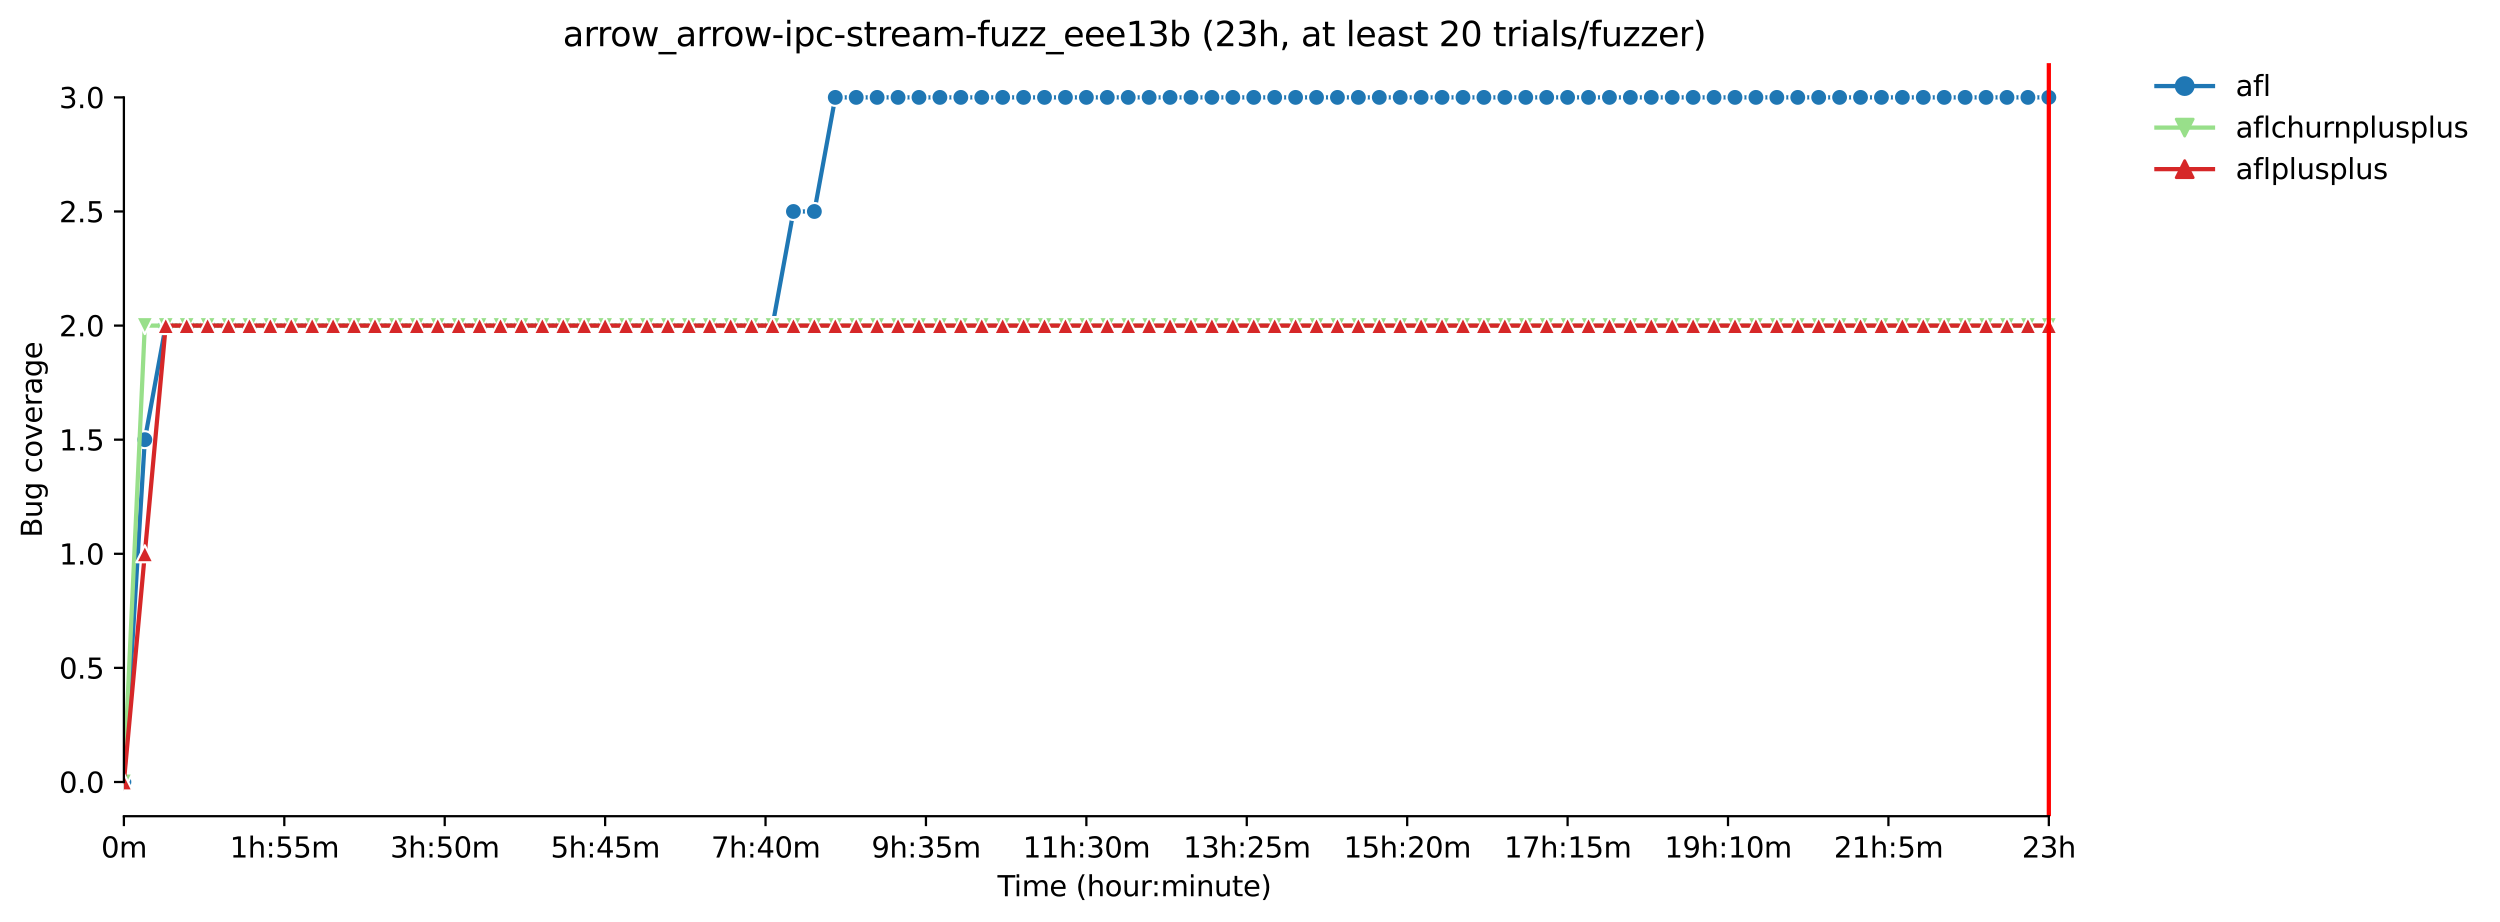 <?xml version="1.0" encoding="utf-8" standalone="no"?>
<!DOCTYPE svg PUBLIC "-//W3C//DTD SVG 1.1//EN"
  "http://www.w3.org/Graphics/SVG/1.1/DTD/svg11.dtd">
<svg xmlns:xlink="http://www.w3.org/1999/xlink" width="883.442pt" height="325.986pt" viewBox="0 0 883.442 325.986" xmlns="http://www.w3.org/2000/svg" version="1.1">
 <defs>
  <style type="text/css">*{stroke-linejoin: round; stroke-linecap: butt}</style>
 </defs>
 <g id="figure_1">
  <g id="patch_1">
   <path d="M 0 325.986 
L 883.442 325.986 
L 883.442 0 
L 0 0 
z
" style="fill: #ffffff"/>
  </g>
  <g id="axes_1">
   <g id="patch_2">
    <path d="M 43.781 288.43 
L 758.021 288.43 
L 758.021 22.318 
L 43.781 22.318 
z
" style="fill: #ffffff"/>
   </g>
   <g id="matplotlib.axis_1">
    <g id="xtick_1">
     <g id="line2d_1">
      <defs>
       <path id="m9fd9f114ed" d="M 0 0 
L 0 3.5 
" style="stroke: #000000; stroke-width: 0.8"/>
      </defs>
      <g>
       <use xlink:href="#m9fd9f114ed" x="43.781" y="288.43" style="stroke: #000000; stroke-width: 0.8"/>
      </g>
     </g>
     <g id="text_1">
      <!-- 0m -->
      <g transform="translate(35.73 303.029) scale(0.1 -0.1)">
       <defs>
        <path id="DejaVuSans-30" d="M 2034 4250 
Q 1547 4250 1301 3770 
Q 1056 3291 1056 2328 
Q 1056 1369 1301 889 
Q 1547 409 2034 409 
Q 2525 409 2770 889 
Q 3016 1369 3016 2328 
Q 3016 3291 2770 3770 
Q 2525 4250 2034 4250 
z
M 2034 4750 
Q 2819 4750 3233 4129 
Q 3647 3509 3647 2328 
Q 3647 1150 3233 529 
Q 2819 -91 2034 -91 
Q 1250 -91 836 529 
Q 422 1150 422 2328 
Q 422 3509 836 4129 
Q 1250 4750 2034 4750 
z
" transform="scale(0.016)"/>
        <path id="DejaVuSans-6d" d="M 3328 2828 
Q 3544 3216 3844 3400 
Q 4144 3584 4550 3584 
Q 5097 3584 5394 3201 
Q 5691 2819 5691 2113 
L 5691 0 
L 5113 0 
L 5113 2094 
Q 5113 2597 4934 2840 
Q 4756 3084 4391 3084 
Q 3944 3084 3684 2787 
Q 3425 2491 3425 1978 
L 3425 0 
L 2847 0 
L 2847 2094 
Q 2847 2600 2669 2842 
Q 2491 3084 2119 3084 
Q 1678 3084 1418 2786 
Q 1159 2488 1159 1978 
L 1159 0 
L 581 0 
L 581 3500 
L 1159 3500 
L 1159 2956 
Q 1356 3278 1631 3431 
Q 1906 3584 2284 3584 
Q 2666 3584 2933 3390 
Q 3200 3197 3328 2828 
z
" transform="scale(0.016)"/>
       </defs>
       <use xlink:href="#DejaVuSans-30"/>
       <use xlink:href="#DejaVuSans-6d" x="63.623"/>
      </g>
     </g>
    </g>
    <g id="xtick_2">
     <g id="line2d_2">
      <g>
       <use xlink:href="#m9fd9f114ed" x="100.467" y="288.43" style="stroke: #000000; stroke-width: 0.8"/>
      </g>
     </g>
     <g id="text_2">
      <!-- 1h:55m -->
      <g transform="translate(81.2 303.029) scale(0.1 -0.1)">
       <defs>
        <path id="DejaVuSans-31" d="M 794 531 
L 1825 531 
L 1825 4091 
L 703 3866 
L 703 4441 
L 1819 4666 
L 2450 4666 
L 2450 531 
L 3481 531 
L 3481 0 
L 794 0 
L 794 531 
z
" transform="scale(0.016)"/>
        <path id="DejaVuSans-68" d="M 3513 2113 
L 3513 0 
L 2938 0 
L 2938 2094 
Q 2938 2591 2744 2837 
Q 2550 3084 2163 3084 
Q 1697 3084 1428 2787 
Q 1159 2491 1159 1978 
L 1159 0 
L 581 0 
L 581 4863 
L 1159 4863 
L 1159 2956 
Q 1366 3272 1645 3428 
Q 1925 3584 2291 3584 
Q 2894 3584 3203 3211 
Q 3513 2838 3513 2113 
z
" transform="scale(0.016)"/>
        <path id="DejaVuSans-3a" d="M 750 794 
L 1409 794 
L 1409 0 
L 750 0 
L 750 794 
z
M 750 3309 
L 1409 3309 
L 1409 2516 
L 750 2516 
L 750 3309 
z
" transform="scale(0.016)"/>
        <path id="DejaVuSans-35" d="M 691 4666 
L 3169 4666 
L 3169 4134 
L 1269 4134 
L 1269 2991 
Q 1406 3038 1543 3061 
Q 1681 3084 1819 3084 
Q 2600 3084 3056 2656 
Q 3513 2228 3513 1497 
Q 3513 744 3044 326 
Q 2575 -91 1722 -91 
Q 1428 -91 1123 -41 
Q 819 9 494 109 
L 494 744 
Q 775 591 1075 516 
Q 1375 441 1709 441 
Q 2250 441 2565 725 
Q 2881 1009 2881 1497 
Q 2881 1984 2565 2268 
Q 2250 2553 1709 2553 
Q 1456 2553 1204 2497 
Q 953 2441 691 2322 
L 691 4666 
z
" transform="scale(0.016)"/>
       </defs>
       <use xlink:href="#DejaVuSans-31"/>
       <use xlink:href="#DejaVuSans-68" x="63.623"/>
       <use xlink:href="#DejaVuSans-3a" x="127.002"/>
       <use xlink:href="#DejaVuSans-35" x="160.693"/>
       <use xlink:href="#DejaVuSans-35" x="224.316"/>
       <use xlink:href="#DejaVuSans-6d" x="287.939"/>
      </g>
     </g>
    </g>
    <g id="xtick_3">
     <g id="line2d_3">
      <g>
       <use xlink:href="#m9fd9f114ed" x="157.153" y="288.43" style="stroke: #000000; stroke-width: 0.8"/>
      </g>
     </g>
     <g id="text_3">
      <!-- 3h:50m -->
      <g transform="translate(137.885 303.029) scale(0.1 -0.1)">
       <defs>
        <path id="DejaVuSans-33" d="M 2597 2516 
Q 3050 2419 3304 2112 
Q 3559 1806 3559 1356 
Q 3559 666 3084 287 
Q 2609 -91 1734 -91 
Q 1441 -91 1130 -33 
Q 819 25 488 141 
L 488 750 
Q 750 597 1062 519 
Q 1375 441 1716 441 
Q 2309 441 2620 675 
Q 2931 909 2931 1356 
Q 2931 1769 2642 2001 
Q 2353 2234 1838 2234 
L 1294 2234 
L 1294 2753 
L 1863 2753 
Q 2328 2753 2575 2939 
Q 2822 3125 2822 3475 
Q 2822 3834 2567 4026 
Q 2313 4219 1838 4219 
Q 1578 4219 1281 4162 
Q 984 4106 628 3988 
L 628 4550 
Q 988 4650 1302 4700 
Q 1616 4750 1894 4750 
Q 2613 4750 3031 4423 
Q 3450 4097 3450 3541 
Q 3450 3153 3228 2886 
Q 3006 2619 2597 2516 
z
" transform="scale(0.016)"/>
       </defs>
       <use xlink:href="#DejaVuSans-33"/>
       <use xlink:href="#DejaVuSans-68" x="63.623"/>
       <use xlink:href="#DejaVuSans-3a" x="127.002"/>
       <use xlink:href="#DejaVuSans-35" x="160.693"/>
       <use xlink:href="#DejaVuSans-30" x="224.316"/>
       <use xlink:href="#DejaVuSans-6d" x="287.939"/>
      </g>
     </g>
    </g>
    <g id="xtick_4">
     <g id="line2d_4">
      <g>
       <use xlink:href="#m9fd9f114ed" x="213.838" y="288.43" style="stroke: #000000; stroke-width: 0.8"/>
      </g>
     </g>
     <g id="text_4">
      <!-- 5h:45m -->
      <g transform="translate(194.571 303.029) scale(0.1 -0.1)">
       <defs>
        <path id="DejaVuSans-34" d="M 2419 4116 
L 825 1625 
L 2419 1625 
L 2419 4116 
z
M 2253 4666 
L 3047 4666 
L 3047 1625 
L 3713 1625 
L 3713 1100 
L 3047 1100 
L 3047 0 
L 2419 0 
L 2419 1100 
L 313 1100 
L 313 1709 
L 2253 4666 
z
" transform="scale(0.016)"/>
       </defs>
       <use xlink:href="#DejaVuSans-35"/>
       <use xlink:href="#DejaVuSans-68" x="63.623"/>
       <use xlink:href="#DejaVuSans-3a" x="127.002"/>
       <use xlink:href="#DejaVuSans-34" x="160.693"/>
       <use xlink:href="#DejaVuSans-35" x="224.316"/>
       <use xlink:href="#DejaVuSans-6d" x="287.939"/>
      </g>
     </g>
    </g>
    <g id="xtick_5">
     <g id="line2d_5">
      <g>
       <use xlink:href="#m9fd9f114ed" x="270.524" y="288.43" style="stroke: #000000; stroke-width: 0.8"/>
      </g>
     </g>
     <g id="text_5">
      <!-- 7h:40m -->
      <g transform="translate(251.257 303.029) scale(0.1 -0.1)">
       <defs>
        <path id="DejaVuSans-37" d="M 525 4666 
L 3525 4666 
L 3525 4397 
L 1831 0 
L 1172 0 
L 2766 4134 
L 525 4134 
L 525 4666 
z
" transform="scale(0.016)"/>
       </defs>
       <use xlink:href="#DejaVuSans-37"/>
       <use xlink:href="#DejaVuSans-68" x="63.623"/>
       <use xlink:href="#DejaVuSans-3a" x="127.002"/>
       <use xlink:href="#DejaVuSans-34" x="160.693"/>
       <use xlink:href="#DejaVuSans-30" x="224.316"/>
       <use xlink:href="#DejaVuSans-6d" x="287.939"/>
      </g>
     </g>
    </g>
    <g id="xtick_6">
     <g id="line2d_6">
      <g>
       <use xlink:href="#m9fd9f114ed" x="327.21" y="288.43" style="stroke: #000000; stroke-width: 0.8"/>
      </g>
     </g>
     <g id="text_6">
      <!-- 9h:35m -->
      <g transform="translate(307.943 303.029) scale(0.1 -0.1)">
       <defs>
        <path id="DejaVuSans-39" d="M 703 97 
L 703 672 
Q 941 559 1184 500 
Q 1428 441 1663 441 
Q 2288 441 2617 861 
Q 2947 1281 2994 2138 
Q 2813 1869 2534 1725 
Q 2256 1581 1919 1581 
Q 1219 1581 811 2004 
Q 403 2428 403 3163 
Q 403 3881 828 4315 
Q 1253 4750 1959 4750 
Q 2769 4750 3195 4129 
Q 3622 3509 3622 2328 
Q 3622 1225 3098 567 
Q 2575 -91 1691 -91 
Q 1453 -91 1209 -44 
Q 966 3 703 97 
z
M 1959 2075 
Q 2384 2075 2632 2365 
Q 2881 2656 2881 3163 
Q 2881 3666 2632 3958 
Q 2384 4250 1959 4250 
Q 1534 4250 1286 3958 
Q 1038 3666 1038 3163 
Q 1038 2656 1286 2365 
Q 1534 2075 1959 2075 
z
" transform="scale(0.016)"/>
       </defs>
       <use xlink:href="#DejaVuSans-39"/>
       <use xlink:href="#DejaVuSans-68" x="63.623"/>
       <use xlink:href="#DejaVuSans-3a" x="127.002"/>
       <use xlink:href="#DejaVuSans-33" x="160.693"/>
       <use xlink:href="#DejaVuSans-35" x="224.316"/>
       <use xlink:href="#DejaVuSans-6d" x="287.939"/>
      </g>
     </g>
    </g>
    <g id="xtick_7">
     <g id="line2d_7">
      <g>
       <use xlink:href="#m9fd9f114ed" x="383.896" y="288.43" style="stroke: #000000; stroke-width: 0.8"/>
      </g>
     </g>
     <g id="text_7">
      <!-- 11h:30m -->
      <g transform="translate(361.447 303.029) scale(0.1 -0.1)">
       <use xlink:href="#DejaVuSans-31"/>
       <use xlink:href="#DejaVuSans-31" x="63.623"/>
       <use xlink:href="#DejaVuSans-68" x="127.246"/>
       <use xlink:href="#DejaVuSans-3a" x="190.625"/>
       <use xlink:href="#DejaVuSans-33" x="224.316"/>
       <use xlink:href="#DejaVuSans-30" x="287.939"/>
       <use xlink:href="#DejaVuSans-6d" x="351.562"/>
      </g>
     </g>
    </g>
    <g id="xtick_8">
     <g id="line2d_8">
      <g>
       <use xlink:href="#m9fd9f114ed" x="440.581" y="288.43" style="stroke: #000000; stroke-width: 0.8"/>
      </g>
     </g>
     <g id="text_8">
      <!-- 13h:25m -->
      <g transform="translate(418.133 303.029) scale(0.1 -0.1)">
       <defs>
        <path id="DejaVuSans-32" d="M 1228 531 
L 3431 531 
L 3431 0 
L 469 0 
L 469 531 
Q 828 903 1448 1529 
Q 2069 2156 2228 2338 
Q 2531 2678 2651 2914 
Q 2772 3150 2772 3378 
Q 2772 3750 2511 3984 
Q 2250 4219 1831 4219 
Q 1534 4219 1204 4116 
Q 875 4013 500 3803 
L 500 4441 
Q 881 4594 1212 4672 
Q 1544 4750 1819 4750 
Q 2544 4750 2975 4387 
Q 3406 4025 3406 3419 
Q 3406 3131 3298 2873 
Q 3191 2616 2906 2266 
Q 2828 2175 2409 1742 
Q 1991 1309 1228 531 
z
" transform="scale(0.016)"/>
       </defs>
       <use xlink:href="#DejaVuSans-31"/>
       <use xlink:href="#DejaVuSans-33" x="63.623"/>
       <use xlink:href="#DejaVuSans-68" x="127.246"/>
       <use xlink:href="#DejaVuSans-3a" x="190.625"/>
       <use xlink:href="#DejaVuSans-32" x="224.316"/>
       <use xlink:href="#DejaVuSans-35" x="287.939"/>
       <use xlink:href="#DejaVuSans-6d" x="351.562"/>
      </g>
     </g>
    </g>
    <g id="xtick_9">
     <g id="line2d_9">
      <g>
       <use xlink:href="#m9fd9f114ed" x="497.267" y="288.43" style="stroke: #000000; stroke-width: 0.8"/>
      </g>
     </g>
     <g id="text_9">
      <!-- 15h:20m -->
      <g transform="translate(474.819 303.029) scale(0.1 -0.1)">
       <use xlink:href="#DejaVuSans-31"/>
       <use xlink:href="#DejaVuSans-35" x="63.623"/>
       <use xlink:href="#DejaVuSans-68" x="127.246"/>
       <use xlink:href="#DejaVuSans-3a" x="190.625"/>
       <use xlink:href="#DejaVuSans-32" x="224.316"/>
       <use xlink:href="#DejaVuSans-30" x="287.939"/>
       <use xlink:href="#DejaVuSans-6d" x="351.562"/>
      </g>
     </g>
    </g>
    <g id="xtick_10">
     <g id="line2d_10">
      <g>
       <use xlink:href="#m9fd9f114ed" x="553.953" y="288.43" style="stroke: #000000; stroke-width: 0.8"/>
      </g>
     </g>
     <g id="text_10">
      <!-- 17h:15m -->
      <g transform="translate(531.504 303.029) scale(0.1 -0.1)">
       <use xlink:href="#DejaVuSans-31"/>
       <use xlink:href="#DejaVuSans-37" x="63.623"/>
       <use xlink:href="#DejaVuSans-68" x="127.246"/>
       <use xlink:href="#DejaVuSans-3a" x="190.625"/>
       <use xlink:href="#DejaVuSans-31" x="224.316"/>
       <use xlink:href="#DejaVuSans-35" x="287.939"/>
       <use xlink:href="#DejaVuSans-6d" x="351.562"/>
      </g>
     </g>
    </g>
    <g id="xtick_11">
     <g id="line2d_11">
      <g>
       <use xlink:href="#m9fd9f114ed" x="610.638" y="288.43" style="stroke: #000000; stroke-width: 0.8"/>
      </g>
     </g>
     <g id="text_11">
      <!-- 19h:10m -->
      <g transform="translate(588.19 303.029) scale(0.1 -0.1)">
       <use xlink:href="#DejaVuSans-31"/>
       <use xlink:href="#DejaVuSans-39" x="63.623"/>
       <use xlink:href="#DejaVuSans-68" x="127.246"/>
       <use xlink:href="#DejaVuSans-3a" x="190.625"/>
       <use xlink:href="#DejaVuSans-31" x="224.316"/>
       <use xlink:href="#DejaVuSans-30" x="287.939"/>
       <use xlink:href="#DejaVuSans-6d" x="351.562"/>
      </g>
     </g>
    </g>
    <g id="xtick_12">
     <g id="line2d_12">
      <g>
       <use xlink:href="#m9fd9f114ed" x="667.324" y="288.43" style="stroke: #000000; stroke-width: 0.8"/>
      </g>
     </g>
     <g id="text_12">
      <!-- 21h:5m -->
      <g transform="translate(648.057 303.029) scale(0.1 -0.1)">
       <use xlink:href="#DejaVuSans-32"/>
       <use xlink:href="#DejaVuSans-31" x="63.623"/>
       <use xlink:href="#DejaVuSans-68" x="127.246"/>
       <use xlink:href="#DejaVuSans-3a" x="190.625"/>
       <use xlink:href="#DejaVuSans-35" x="224.316"/>
       <use xlink:href="#DejaVuSans-6d" x="287.939"/>
      </g>
     </g>
    </g>
    <g id="xtick_13">
     <g id="line2d_13">
      <g>
       <use xlink:href="#m9fd9f114ed" x="724.01" y="288.43" style="stroke: #000000; stroke-width: 0.8"/>
      </g>
     </g>
     <g id="text_13">
      <!-- 23h -->
      <g transform="translate(714.479 303.029) scale(0.1 -0.1)">
       <use xlink:href="#DejaVuSans-32"/>
       <use xlink:href="#DejaVuSans-33" x="63.623"/>
       <use xlink:href="#DejaVuSans-68" x="127.246"/>
      </g>
     </g>
    </g>
    <g id="text_14">
     <!-- Time (hour:minute) -->
     <g transform="translate(352.494 316.707) scale(0.1 -0.1)">
      <defs>
       <path id="DejaVuSans-54" d="M -19 4666 
L 3928 4666 
L 3928 4134 
L 2272 4134 
L 2272 0 
L 1638 0 
L 1638 4134 
L -19 4134 
L -19 4666 
z
" transform="scale(0.016)"/>
       <path id="DejaVuSans-69" d="M 603 3500 
L 1178 3500 
L 1178 0 
L 603 0 
L 603 3500 
z
M 603 4863 
L 1178 4863 
L 1178 4134 
L 603 4134 
L 603 4863 
z
" transform="scale(0.016)"/>
       <path id="DejaVuSans-65" d="M 3597 1894 
L 3597 1613 
L 953 1613 
Q 991 1019 1311 708 
Q 1631 397 2203 397 
Q 2534 397 2845 478 
Q 3156 559 3463 722 
L 3463 178 
Q 3153 47 2828 -22 
Q 2503 -91 2169 -91 
Q 1331 -91 842 396 
Q 353 884 353 1716 
Q 353 2575 817 3079 
Q 1281 3584 2069 3584 
Q 2775 3584 3186 3129 
Q 3597 2675 3597 1894 
z
M 3022 2063 
Q 3016 2534 2758 2815 
Q 2500 3097 2075 3097 
Q 1594 3097 1305 2825 
Q 1016 2553 972 2059 
L 3022 2063 
z
" transform="scale(0.016)"/>
       <path id="DejaVuSans-20" transform="scale(0.016)"/>
       <path id="DejaVuSans-28" d="M 1984 4856 
Q 1566 4138 1362 3434 
Q 1159 2731 1159 2009 
Q 1159 1288 1364 580 
Q 1569 -128 1984 -844 
L 1484 -844 
Q 1016 -109 783 600 
Q 550 1309 550 2009 
Q 550 2706 781 3412 
Q 1013 4119 1484 4856 
L 1984 4856 
z
" transform="scale(0.016)"/>
       <path id="DejaVuSans-6f" d="M 1959 3097 
Q 1497 3097 1228 2736 
Q 959 2375 959 1747 
Q 959 1119 1226 758 
Q 1494 397 1959 397 
Q 2419 397 2687 759 
Q 2956 1122 2956 1747 
Q 2956 2369 2687 2733 
Q 2419 3097 1959 3097 
z
M 1959 3584 
Q 2709 3584 3137 3096 
Q 3566 2609 3566 1747 
Q 3566 888 3137 398 
Q 2709 -91 1959 -91 
Q 1206 -91 779 398 
Q 353 888 353 1747 
Q 353 2609 779 3096 
Q 1206 3584 1959 3584 
z
" transform="scale(0.016)"/>
       <path id="DejaVuSans-75" d="M 544 1381 
L 544 3500 
L 1119 3500 
L 1119 1403 
Q 1119 906 1312 657 
Q 1506 409 1894 409 
Q 2359 409 2629 706 
Q 2900 1003 2900 1516 
L 2900 3500 
L 3475 3500 
L 3475 0 
L 2900 0 
L 2900 538 
Q 2691 219 2414 64 
Q 2138 -91 1772 -91 
Q 1169 -91 856 284 
Q 544 659 544 1381 
z
M 1991 3584 
L 1991 3584 
z
" transform="scale(0.016)"/>
       <path id="DejaVuSans-72" d="M 2631 2963 
Q 2534 3019 2420 3045 
Q 2306 3072 2169 3072 
Q 1681 3072 1420 2755 
Q 1159 2438 1159 1844 
L 1159 0 
L 581 0 
L 581 3500 
L 1159 3500 
L 1159 2956 
Q 1341 3275 1631 3429 
Q 1922 3584 2338 3584 
Q 2397 3584 2469 3576 
Q 2541 3569 2628 3553 
L 2631 2963 
z
" transform="scale(0.016)"/>
       <path id="DejaVuSans-6e" d="M 3513 2113 
L 3513 0 
L 2938 0 
L 2938 2094 
Q 2938 2591 2744 2837 
Q 2550 3084 2163 3084 
Q 1697 3084 1428 2787 
Q 1159 2491 1159 1978 
L 1159 0 
L 581 0 
L 581 3500 
L 1159 3500 
L 1159 2956 
Q 1366 3272 1645 3428 
Q 1925 3584 2291 3584 
Q 2894 3584 3203 3211 
Q 3513 2838 3513 2113 
z
" transform="scale(0.016)"/>
       <path id="DejaVuSans-74" d="M 1172 4494 
L 1172 3500 
L 2356 3500 
L 2356 3053 
L 1172 3053 
L 1172 1153 
Q 1172 725 1289 603 
Q 1406 481 1766 481 
L 2356 481 
L 2356 0 
L 1766 0 
Q 1100 0 847 248 
Q 594 497 594 1153 
L 594 3053 
L 172 3053 
L 172 3500 
L 594 3500 
L 594 4494 
L 1172 4494 
z
" transform="scale(0.016)"/>
       <path id="DejaVuSans-29" d="M 513 4856 
L 1013 4856 
Q 1481 4119 1714 3412 
Q 1947 2706 1947 2009 
Q 1947 1309 1714 600 
Q 1481 -109 1013 -844 
L 513 -844 
Q 928 -128 1133 580 
Q 1338 1288 1338 2009 
Q 1338 2731 1133 3434 
Q 928 4138 513 4856 
z
" transform="scale(0.016)"/>
      </defs>
      <use xlink:href="#DejaVuSans-54"/>
      <use xlink:href="#DejaVuSans-69" x="57.959"/>
      <use xlink:href="#DejaVuSans-6d" x="85.742"/>
      <use xlink:href="#DejaVuSans-65" x="183.154"/>
      <use xlink:href="#DejaVuSans-20" x="244.678"/>
      <use xlink:href="#DejaVuSans-28" x="276.465"/>
      <use xlink:href="#DejaVuSans-68" x="315.479"/>
      <use xlink:href="#DejaVuSans-6f" x="378.857"/>
      <use xlink:href="#DejaVuSans-75" x="440.039"/>
      <use xlink:href="#DejaVuSans-72" x="503.418"/>
      <use xlink:href="#DejaVuSans-3a" x="542.781"/>
      <use xlink:href="#DejaVuSans-6d" x="576.473"/>
      <use xlink:href="#DejaVuSans-69" x="673.885"/>
      <use xlink:href="#DejaVuSans-6e" x="701.668"/>
      <use xlink:href="#DejaVuSans-75" x="765.047"/>
      <use xlink:href="#DejaVuSans-74" x="828.426"/>
      <use xlink:href="#DejaVuSans-65" x="867.635"/>
      <use xlink:href="#DejaVuSans-29" x="929.158"/>
     </g>
    </g>
   </g>
   <g id="matplotlib.axis_2">
    <g id="ytick_1">
     <g id="line2d_14">
      <defs>
       <path id="m2056467fb2" d="M 0 0 
L -3.5 0 
" style="stroke: #000000; stroke-width: 0.8"/>
      </defs>
      <g>
       <use xlink:href="#m2056467fb2" x="43.781" y="276.334" style="stroke: #000000; stroke-width: 0.8"/>
      </g>
     </g>
     <g id="text_15">
      <!-- 0.0 -->
      <g transform="translate(20.878 280.133) scale(0.1 -0.1)">
       <defs>
        <path id="DejaVuSans-2e" d="M 684 794 
L 1344 794 
L 1344 0 
L 684 0 
L 684 794 
z
" transform="scale(0.016)"/>
       </defs>
       <use xlink:href="#DejaVuSans-30"/>
       <use xlink:href="#DejaVuSans-2e" x="63.623"/>
       <use xlink:href="#DejaVuSans-30" x="95.41"/>
      </g>
     </g>
    </g>
    <g id="ytick_2">
     <g id="line2d_15">
      <g>
       <use xlink:href="#m2056467fb2" x="43.781" y="236.014" style="stroke: #000000; stroke-width: 0.8"/>
      </g>
     </g>
     <g id="text_16">
      <!-- 0.5 -->
      <g transform="translate(20.878 239.813) scale(0.1 -0.1)">
       <use xlink:href="#DejaVuSans-30"/>
       <use xlink:href="#DejaVuSans-2e" x="63.623"/>
       <use xlink:href="#DejaVuSans-35" x="95.41"/>
      </g>
     </g>
    </g>
    <g id="ytick_3">
     <g id="line2d_16">
      <g>
       <use xlink:href="#m2056467fb2" x="43.781" y="195.694" style="stroke: #000000; stroke-width: 0.8"/>
      </g>
     </g>
     <g id="text_17">
      <!-- 1.0 -->
      <g transform="translate(20.878 199.493) scale(0.1 -0.1)">
       <use xlink:href="#DejaVuSans-31"/>
       <use xlink:href="#DejaVuSans-2e" x="63.623"/>
       <use xlink:href="#DejaVuSans-30" x="95.41"/>
      </g>
     </g>
    </g>
    <g id="ytick_4">
     <g id="line2d_17">
      <g>
       <use xlink:href="#m2056467fb2" x="43.781" y="155.374" style="stroke: #000000; stroke-width: 0.8"/>
      </g>
     </g>
     <g id="text_18">
      <!-- 1.5 -->
      <g transform="translate(20.878 159.173) scale(0.1 -0.1)">
       <use xlink:href="#DejaVuSans-31"/>
       <use xlink:href="#DejaVuSans-2e" x="63.623"/>
       <use xlink:href="#DejaVuSans-35" x="95.41"/>
      </g>
     </g>
    </g>
    <g id="ytick_5">
     <g id="line2d_18">
      <g>
       <use xlink:href="#m2056467fb2" x="43.781" y="115.054" style="stroke: #000000; stroke-width: 0.8"/>
      </g>
     </g>
     <g id="text_19">
      <!-- 2.0 -->
      <g transform="translate(20.878 118.853) scale(0.1 -0.1)">
       <use xlink:href="#DejaVuSans-32"/>
       <use xlink:href="#DejaVuSans-2e" x="63.623"/>
       <use xlink:href="#DejaVuSans-30" x="95.41"/>
      </g>
     </g>
    </g>
    <g id="ytick_6">
     <g id="line2d_19">
      <g>
       <use xlink:href="#m2056467fb2" x="43.781" y="74.734" style="stroke: #000000; stroke-width: 0.8"/>
      </g>
     </g>
     <g id="text_20">
      <!-- 2.5 -->
      <g transform="translate(20.878 78.533) scale(0.1 -0.1)">
       <use xlink:href="#DejaVuSans-32"/>
       <use xlink:href="#DejaVuSans-2e" x="63.623"/>
       <use xlink:href="#DejaVuSans-35" x="95.41"/>
      </g>
     </g>
    </g>
    <g id="ytick_7">
     <g id="line2d_20">
      <g>
       <use xlink:href="#m2056467fb2" x="43.781" y="34.414" style="stroke: #000000; stroke-width: 0.8"/>
      </g>
     </g>
     <g id="text_21">
      <!-- 3.0 -->
      <g transform="translate(20.878 38.213) scale(0.1 -0.1)">
       <use xlink:href="#DejaVuSans-33"/>
       <use xlink:href="#DejaVuSans-2e" x="63.623"/>
       <use xlink:href="#DejaVuSans-30" x="95.41"/>
      </g>
     </g>
    </g>
    <g id="text_22">
     <!-- Bug coverage -->
     <g transform="translate(14.798 189.951) rotate(-90) scale(0.1 -0.1)">
      <defs>
       <path id="DejaVuSans-42" d="M 1259 2228 
L 1259 519 
L 2272 519 
Q 2781 519 3026 730 
Q 3272 941 3272 1375 
Q 3272 1813 3026 2020 
Q 2781 2228 2272 2228 
L 1259 2228 
z
M 1259 4147 
L 1259 2741 
L 2194 2741 
Q 2656 2741 2882 2914 
Q 3109 3088 3109 3444 
Q 3109 3797 2882 3972 
Q 2656 4147 2194 4147 
L 1259 4147 
z
M 628 4666 
L 2241 4666 
Q 2963 4666 3353 4366 
Q 3744 4066 3744 3513 
Q 3744 3084 3544 2831 
Q 3344 2578 2956 2516 
Q 3422 2416 3680 2098 
Q 3938 1781 3938 1306 
Q 3938 681 3513 340 
Q 3088 0 2303 0 
L 628 0 
L 628 4666 
z
" transform="scale(0.016)"/>
       <path id="DejaVuSans-67" d="M 2906 1791 
Q 2906 2416 2648 2759 
Q 2391 3103 1925 3103 
Q 1463 3103 1205 2759 
Q 947 2416 947 1791 
Q 947 1169 1205 825 
Q 1463 481 1925 481 
Q 2391 481 2648 825 
Q 2906 1169 2906 1791 
z
M 3481 434 
Q 3481 -459 3084 -895 
Q 2688 -1331 1869 -1331 
Q 1566 -1331 1297 -1286 
Q 1028 -1241 775 -1147 
L 775 -588 
Q 1028 -725 1275 -790 
Q 1522 -856 1778 -856 
Q 2344 -856 2625 -561 
Q 2906 -266 2906 331 
L 2906 616 
Q 2728 306 2450 153 
Q 2172 0 1784 0 
Q 1141 0 747 490 
Q 353 981 353 1791 
Q 353 2603 747 3093 
Q 1141 3584 1784 3584 
Q 2172 3584 2450 3431 
Q 2728 3278 2906 2969 
L 2906 3500 
L 3481 3500 
L 3481 434 
z
" transform="scale(0.016)"/>
       <path id="DejaVuSans-63" d="M 3122 3366 
L 3122 2828 
Q 2878 2963 2633 3030 
Q 2388 3097 2138 3097 
Q 1578 3097 1268 2742 
Q 959 2388 959 1747 
Q 959 1106 1268 751 
Q 1578 397 2138 397 
Q 2388 397 2633 464 
Q 2878 531 3122 666 
L 3122 134 
Q 2881 22 2623 -34 
Q 2366 -91 2075 -91 
Q 1284 -91 818 406 
Q 353 903 353 1747 
Q 353 2603 823 3093 
Q 1294 3584 2113 3584 
Q 2378 3584 2631 3529 
Q 2884 3475 3122 3366 
z
" transform="scale(0.016)"/>
       <path id="DejaVuSans-76" d="M 191 3500 
L 800 3500 
L 1894 563 
L 2988 3500 
L 3597 3500 
L 2284 0 
L 1503 0 
L 191 3500 
z
" transform="scale(0.016)"/>
       <path id="DejaVuSans-61" d="M 2194 1759 
Q 1497 1759 1228 1600 
Q 959 1441 959 1056 
Q 959 750 1161 570 
Q 1363 391 1709 391 
Q 2188 391 2477 730 
Q 2766 1069 2766 1631 
L 2766 1759 
L 2194 1759 
z
M 3341 1997 
L 3341 0 
L 2766 0 
L 2766 531 
Q 2569 213 2275 61 
Q 1981 -91 1556 -91 
Q 1019 -91 701 211 
Q 384 513 384 1019 
Q 384 1609 779 1909 
Q 1175 2209 1959 2209 
L 2766 2209 
L 2766 2266 
Q 2766 2663 2505 2880 
Q 2244 3097 1772 3097 
Q 1472 3097 1187 3025 
Q 903 2953 641 2809 
L 641 3341 
Q 956 3463 1253 3523 
Q 1550 3584 1831 3584 
Q 2591 3584 2966 3190 
Q 3341 2797 3341 1997 
z
" transform="scale(0.016)"/>
      </defs>
      <use xlink:href="#DejaVuSans-42"/>
      <use xlink:href="#DejaVuSans-75" x="68.604"/>
      <use xlink:href="#DejaVuSans-67" x="131.982"/>
      <use xlink:href="#DejaVuSans-20" x="195.459"/>
      <use xlink:href="#DejaVuSans-63" x="227.246"/>
      <use xlink:href="#DejaVuSans-6f" x="282.227"/>
      <use xlink:href="#DejaVuSans-76" x="343.408"/>
      <use xlink:href="#DejaVuSans-65" x="402.588"/>
      <use xlink:href="#DejaVuSans-72" x="464.111"/>
      <use xlink:href="#DejaVuSans-61" x="505.225"/>
      <use xlink:href="#DejaVuSans-67" x="566.504"/>
      <use xlink:href="#DejaVuSans-65" x="629.98"/>
     </g>
    </g>
   </g>
   <g id="line2d_21">
    <path d="M 43.781 276.334 
L 51.175 155.374 
L 58.569 115.054 
L 65.963 115.054 
L 73.356 115.054 
L 80.75 115.054 
L 88.144 115.054 
L 95.538 115.054 
L 102.932 115.054 
L 110.325 115.054 
L 117.719 115.054 
L 125.113 115.054 
L 132.507 115.054 
L 139.901 115.054 
L 147.294 115.054 
L 154.688 115.054 
L 162.082 115.054 
L 169.476 115.054 
L 176.869 115.054 
L 184.263 115.054 
L 191.657 115.054 
L 199.051 115.054 
L 206.445 115.054 
L 213.838 115.054 
L 221.232 115.054 
L 228.626 115.054 
L 236.02 115.054 
L 243.414 115.054 
L 250.807 115.054 
L 258.201 115.054 
L 265.595 115.054 
L 272.989 115.054 
L 280.382 74.734 
L 287.776 74.734 
L 295.17 34.414 
L 302.564 34.414 
L 309.958 34.414 
L 317.351 34.414 
L 324.745 34.414 
L 332.139 34.414 
L 339.533 34.414 
L 346.927 34.414 
L 354.32 34.414 
L 361.714 34.414 
L 369.108 34.414 
L 376.502 34.414 
L 383.896 34.414 
L 391.289 34.414 
L 398.683 34.414 
L 406.077 34.414 
L 413.471 34.414 
L 420.864 34.414 
L 428.258 34.414 
L 435.652 34.414 
L 443.046 34.414 
L 450.44 34.414 
L 457.833 34.414 
L 465.227 34.414 
L 472.621 34.414 
L 480.015 34.414 
L 487.409 34.414 
L 494.802 34.414 
L 502.196 34.414 
L 509.59 34.414 
L 516.984 34.414 
L 524.378 34.414 
L 531.771 34.414 
L 539.165 34.414 
L 546.559 34.414 
L 553.953 34.414 
L 561.346 34.414 
L 568.74 34.414 
L 576.134 34.414 
L 583.528 34.414 
L 590.922 34.414 
L 598.315 34.414 
L 605.709 34.414 
L 613.103 34.414 
L 620.497 34.414 
L 627.891 34.414 
L 635.284 34.414 
L 642.678 34.414 
L 650.072 34.414 
L 657.466 34.414 
L 664.86 34.414 
L 672.253 34.414 
L 679.647 34.414 
L 687.041 34.414 
L 694.435 34.414 
L 701.828 34.414 
L 709.222 34.414 
L 716.616 34.414 
L 724.01 34.414 
" clip-path="url(#pb9774f5c12)" style="fill: none; stroke: #1f77b4; stroke-width: 1.5; stroke-linecap: square"/>
    <defs>
     <path id="m71f734d8b1" d="M 0 3 
C 0.796 3 1.559 2.684 2.121 2.121 
C 2.684 1.559 3 0.796 3 0 
C 3 -0.796 2.684 -1.559 2.121 -2.121 
C 1.559 -2.684 0.796 -3 0 -3 
C -0.796 -3 -1.559 -2.684 -2.121 -2.121 
C -2.684 -1.559 -3 -0.796 -3 0 
C -3 0.796 -2.684 1.559 -2.121 2.121 
C -1.559 2.684 -0.796 3 0 3 
z
" style="stroke: #ffffff; stroke-width: 0.75"/>
    </defs>
    <g clip-path="url(#pb9774f5c12)">
     <use xlink:href="#m71f734d8b1" x="43.781" y="276.334" style="fill: #1f77b4; stroke: #ffffff; stroke-width: 0.75"/>
     <use xlink:href="#m71f734d8b1" x="51.175" y="155.374" style="fill: #1f77b4; stroke: #ffffff; stroke-width: 0.75"/>
     <use xlink:href="#m71f734d8b1" x="58.569" y="115.054" style="fill: #1f77b4; stroke: #ffffff; stroke-width: 0.75"/>
     <use xlink:href="#m71f734d8b1" x="65.963" y="115.054" style="fill: #1f77b4; stroke: #ffffff; stroke-width: 0.75"/>
     <use xlink:href="#m71f734d8b1" x="73.356" y="115.054" style="fill: #1f77b4; stroke: #ffffff; stroke-width: 0.75"/>
     <use xlink:href="#m71f734d8b1" x="80.75" y="115.054" style="fill: #1f77b4; stroke: #ffffff; stroke-width: 0.75"/>
     <use xlink:href="#m71f734d8b1" x="88.144" y="115.054" style="fill: #1f77b4; stroke: #ffffff; stroke-width: 0.75"/>
     <use xlink:href="#m71f734d8b1" x="95.538" y="115.054" style="fill: #1f77b4; stroke: #ffffff; stroke-width: 0.75"/>
     <use xlink:href="#m71f734d8b1" x="102.932" y="115.054" style="fill: #1f77b4; stroke: #ffffff; stroke-width: 0.75"/>
     <use xlink:href="#m71f734d8b1" x="110.325" y="115.054" style="fill: #1f77b4; stroke: #ffffff; stroke-width: 0.75"/>
     <use xlink:href="#m71f734d8b1" x="117.719" y="115.054" style="fill: #1f77b4; stroke: #ffffff; stroke-width: 0.75"/>
     <use xlink:href="#m71f734d8b1" x="125.113" y="115.054" style="fill: #1f77b4; stroke: #ffffff; stroke-width: 0.75"/>
     <use xlink:href="#m71f734d8b1" x="132.507" y="115.054" style="fill: #1f77b4; stroke: #ffffff; stroke-width: 0.75"/>
     <use xlink:href="#m71f734d8b1" x="139.901" y="115.054" style="fill: #1f77b4; stroke: #ffffff; stroke-width: 0.75"/>
     <use xlink:href="#m71f734d8b1" x="147.294" y="115.054" style="fill: #1f77b4; stroke: #ffffff; stroke-width: 0.75"/>
     <use xlink:href="#m71f734d8b1" x="154.688" y="115.054" style="fill: #1f77b4; stroke: #ffffff; stroke-width: 0.75"/>
     <use xlink:href="#m71f734d8b1" x="162.082" y="115.054" style="fill: #1f77b4; stroke: #ffffff; stroke-width: 0.75"/>
     <use xlink:href="#m71f734d8b1" x="169.476" y="115.054" style="fill: #1f77b4; stroke: #ffffff; stroke-width: 0.75"/>
     <use xlink:href="#m71f734d8b1" x="176.869" y="115.054" style="fill: #1f77b4; stroke: #ffffff; stroke-width: 0.75"/>
     <use xlink:href="#m71f734d8b1" x="184.263" y="115.054" style="fill: #1f77b4; stroke: #ffffff; stroke-width: 0.75"/>
     <use xlink:href="#m71f734d8b1" x="191.657" y="115.054" style="fill: #1f77b4; stroke: #ffffff; stroke-width: 0.75"/>
     <use xlink:href="#m71f734d8b1" x="199.051" y="115.054" style="fill: #1f77b4; stroke: #ffffff; stroke-width: 0.75"/>
     <use xlink:href="#m71f734d8b1" x="206.445" y="115.054" style="fill: #1f77b4; stroke: #ffffff; stroke-width: 0.75"/>
     <use xlink:href="#m71f734d8b1" x="213.838" y="115.054" style="fill: #1f77b4; stroke: #ffffff; stroke-width: 0.75"/>
     <use xlink:href="#m71f734d8b1" x="221.232" y="115.054" style="fill: #1f77b4; stroke: #ffffff; stroke-width: 0.75"/>
     <use xlink:href="#m71f734d8b1" x="228.626" y="115.054" style="fill: #1f77b4; stroke: #ffffff; stroke-width: 0.75"/>
     <use xlink:href="#m71f734d8b1" x="236.02" y="115.054" style="fill: #1f77b4; stroke: #ffffff; stroke-width: 0.75"/>
     <use xlink:href="#m71f734d8b1" x="243.414" y="115.054" style="fill: #1f77b4; stroke: #ffffff; stroke-width: 0.75"/>
     <use xlink:href="#m71f734d8b1" x="250.807" y="115.054" style="fill: #1f77b4; stroke: #ffffff; stroke-width: 0.75"/>
     <use xlink:href="#m71f734d8b1" x="258.201" y="115.054" style="fill: #1f77b4; stroke: #ffffff; stroke-width: 0.75"/>
     <use xlink:href="#m71f734d8b1" x="265.595" y="115.054" style="fill: #1f77b4; stroke: #ffffff; stroke-width: 0.75"/>
     <use xlink:href="#m71f734d8b1" x="272.989" y="115.054" style="fill: #1f77b4; stroke: #ffffff; stroke-width: 0.75"/>
     <use xlink:href="#m71f734d8b1" x="280.382" y="74.734" style="fill: #1f77b4; stroke: #ffffff; stroke-width: 0.75"/>
     <use xlink:href="#m71f734d8b1" x="287.776" y="74.734" style="fill: #1f77b4; stroke: #ffffff; stroke-width: 0.75"/>
     <use xlink:href="#m71f734d8b1" x="295.17" y="34.414" style="fill: #1f77b4; stroke: #ffffff; stroke-width: 0.75"/>
     <use xlink:href="#m71f734d8b1" x="302.564" y="34.414" style="fill: #1f77b4; stroke: #ffffff; stroke-width: 0.75"/>
     <use xlink:href="#m71f734d8b1" x="309.958" y="34.414" style="fill: #1f77b4; stroke: #ffffff; stroke-width: 0.75"/>
     <use xlink:href="#m71f734d8b1" x="317.351" y="34.414" style="fill: #1f77b4; stroke: #ffffff; stroke-width: 0.75"/>
     <use xlink:href="#m71f734d8b1" x="324.745" y="34.414" style="fill: #1f77b4; stroke: #ffffff; stroke-width: 0.75"/>
     <use xlink:href="#m71f734d8b1" x="332.139" y="34.414" style="fill: #1f77b4; stroke: #ffffff; stroke-width: 0.75"/>
     <use xlink:href="#m71f734d8b1" x="339.533" y="34.414" style="fill: #1f77b4; stroke: #ffffff; stroke-width: 0.75"/>
     <use xlink:href="#m71f734d8b1" x="346.927" y="34.414" style="fill: #1f77b4; stroke: #ffffff; stroke-width: 0.75"/>
     <use xlink:href="#m71f734d8b1" x="354.32" y="34.414" style="fill: #1f77b4; stroke: #ffffff; stroke-width: 0.75"/>
     <use xlink:href="#m71f734d8b1" x="361.714" y="34.414" style="fill: #1f77b4; stroke: #ffffff; stroke-width: 0.75"/>
     <use xlink:href="#m71f734d8b1" x="369.108" y="34.414" style="fill: #1f77b4; stroke: #ffffff; stroke-width: 0.75"/>
     <use xlink:href="#m71f734d8b1" x="376.502" y="34.414" style="fill: #1f77b4; stroke: #ffffff; stroke-width: 0.75"/>
     <use xlink:href="#m71f734d8b1" x="383.896" y="34.414" style="fill: #1f77b4; stroke: #ffffff; stroke-width: 0.75"/>
     <use xlink:href="#m71f734d8b1" x="391.289" y="34.414" style="fill: #1f77b4; stroke: #ffffff; stroke-width: 0.75"/>
     <use xlink:href="#m71f734d8b1" x="398.683" y="34.414" style="fill: #1f77b4; stroke: #ffffff; stroke-width: 0.75"/>
     <use xlink:href="#m71f734d8b1" x="406.077" y="34.414" style="fill: #1f77b4; stroke: #ffffff; stroke-width: 0.75"/>
     <use xlink:href="#m71f734d8b1" x="413.471" y="34.414" style="fill: #1f77b4; stroke: #ffffff; stroke-width: 0.75"/>
     <use xlink:href="#m71f734d8b1" x="420.864" y="34.414" style="fill: #1f77b4; stroke: #ffffff; stroke-width: 0.75"/>
     <use xlink:href="#m71f734d8b1" x="428.258" y="34.414" style="fill: #1f77b4; stroke: #ffffff; stroke-width: 0.75"/>
     <use xlink:href="#m71f734d8b1" x="435.652" y="34.414" style="fill: #1f77b4; stroke: #ffffff; stroke-width: 0.75"/>
     <use xlink:href="#m71f734d8b1" x="443.046" y="34.414" style="fill: #1f77b4; stroke: #ffffff; stroke-width: 0.75"/>
     <use xlink:href="#m71f734d8b1" x="450.44" y="34.414" style="fill: #1f77b4; stroke: #ffffff; stroke-width: 0.75"/>
     <use xlink:href="#m71f734d8b1" x="457.833" y="34.414" style="fill: #1f77b4; stroke: #ffffff; stroke-width: 0.75"/>
     <use xlink:href="#m71f734d8b1" x="465.227" y="34.414" style="fill: #1f77b4; stroke: #ffffff; stroke-width: 0.75"/>
     <use xlink:href="#m71f734d8b1" x="472.621" y="34.414" style="fill: #1f77b4; stroke: #ffffff; stroke-width: 0.75"/>
     <use xlink:href="#m71f734d8b1" x="480.015" y="34.414" style="fill: #1f77b4; stroke: #ffffff; stroke-width: 0.75"/>
     <use xlink:href="#m71f734d8b1" x="487.409" y="34.414" style="fill: #1f77b4; stroke: #ffffff; stroke-width: 0.75"/>
     <use xlink:href="#m71f734d8b1" x="494.802" y="34.414" style="fill: #1f77b4; stroke: #ffffff; stroke-width: 0.75"/>
     <use xlink:href="#m71f734d8b1" x="502.196" y="34.414" style="fill: #1f77b4; stroke: #ffffff; stroke-width: 0.75"/>
     <use xlink:href="#m71f734d8b1" x="509.59" y="34.414" style="fill: #1f77b4; stroke: #ffffff; stroke-width: 0.75"/>
     <use xlink:href="#m71f734d8b1" x="516.984" y="34.414" style="fill: #1f77b4; stroke: #ffffff; stroke-width: 0.75"/>
     <use xlink:href="#m71f734d8b1" x="524.378" y="34.414" style="fill: #1f77b4; stroke: #ffffff; stroke-width: 0.75"/>
     <use xlink:href="#m71f734d8b1" x="531.771" y="34.414" style="fill: #1f77b4; stroke: #ffffff; stroke-width: 0.75"/>
     <use xlink:href="#m71f734d8b1" x="539.165" y="34.414" style="fill: #1f77b4; stroke: #ffffff; stroke-width: 0.75"/>
     <use xlink:href="#m71f734d8b1" x="546.559" y="34.414" style="fill: #1f77b4; stroke: #ffffff; stroke-width: 0.75"/>
     <use xlink:href="#m71f734d8b1" x="553.953" y="34.414" style="fill: #1f77b4; stroke: #ffffff; stroke-width: 0.75"/>
     <use xlink:href="#m71f734d8b1" x="561.346" y="34.414" style="fill: #1f77b4; stroke: #ffffff; stroke-width: 0.75"/>
     <use xlink:href="#m71f734d8b1" x="568.74" y="34.414" style="fill: #1f77b4; stroke: #ffffff; stroke-width: 0.75"/>
     <use xlink:href="#m71f734d8b1" x="576.134" y="34.414" style="fill: #1f77b4; stroke: #ffffff; stroke-width: 0.75"/>
     <use xlink:href="#m71f734d8b1" x="583.528" y="34.414" style="fill: #1f77b4; stroke: #ffffff; stroke-width: 0.75"/>
     <use xlink:href="#m71f734d8b1" x="590.922" y="34.414" style="fill: #1f77b4; stroke: #ffffff; stroke-width: 0.75"/>
     <use xlink:href="#m71f734d8b1" x="598.315" y="34.414" style="fill: #1f77b4; stroke: #ffffff; stroke-width: 0.75"/>
     <use xlink:href="#m71f734d8b1" x="605.709" y="34.414" style="fill: #1f77b4; stroke: #ffffff; stroke-width: 0.75"/>
     <use xlink:href="#m71f734d8b1" x="613.103" y="34.414" style="fill: #1f77b4; stroke: #ffffff; stroke-width: 0.75"/>
     <use xlink:href="#m71f734d8b1" x="620.497" y="34.414" style="fill: #1f77b4; stroke: #ffffff; stroke-width: 0.75"/>
     <use xlink:href="#m71f734d8b1" x="627.891" y="34.414" style="fill: #1f77b4; stroke: #ffffff; stroke-width: 0.75"/>
     <use xlink:href="#m71f734d8b1" x="635.284" y="34.414" style="fill: #1f77b4; stroke: #ffffff; stroke-width: 0.75"/>
     <use xlink:href="#m71f734d8b1" x="642.678" y="34.414" style="fill: #1f77b4; stroke: #ffffff; stroke-width: 0.75"/>
     <use xlink:href="#m71f734d8b1" x="650.072" y="34.414" style="fill: #1f77b4; stroke: #ffffff; stroke-width: 0.75"/>
     <use xlink:href="#m71f734d8b1" x="657.466" y="34.414" style="fill: #1f77b4; stroke: #ffffff; stroke-width: 0.75"/>
     <use xlink:href="#m71f734d8b1" x="664.86" y="34.414" style="fill: #1f77b4; stroke: #ffffff; stroke-width: 0.75"/>
     <use xlink:href="#m71f734d8b1" x="672.253" y="34.414" style="fill: #1f77b4; stroke: #ffffff; stroke-width: 0.75"/>
     <use xlink:href="#m71f734d8b1" x="679.647" y="34.414" style="fill: #1f77b4; stroke: #ffffff; stroke-width: 0.75"/>
     <use xlink:href="#m71f734d8b1" x="687.041" y="34.414" style="fill: #1f77b4; stroke: #ffffff; stroke-width: 0.75"/>
     <use xlink:href="#m71f734d8b1" x="694.435" y="34.414" style="fill: #1f77b4; stroke: #ffffff; stroke-width: 0.75"/>
     <use xlink:href="#m71f734d8b1" x="701.828" y="34.414" style="fill: #1f77b4; stroke: #ffffff; stroke-width: 0.75"/>
     <use xlink:href="#m71f734d8b1" x="709.222" y="34.414" style="fill: #1f77b4; stroke: #ffffff; stroke-width: 0.75"/>
     <use xlink:href="#m71f734d8b1" x="716.616" y="34.414" style="fill: #1f77b4; stroke: #ffffff; stroke-width: 0.75"/>
     <use xlink:href="#m71f734d8b1" x="724.01" y="34.414" style="fill: #1f77b4; stroke: #ffffff; stroke-width: 0.75"/>
    </g>
   </g>
   <g id="line2d_22">
    <path d="M 43.781 276.334 
L 51.175 115.054 
L 58.569 115.054 
L 65.963 115.054 
L 73.356 115.054 
L 80.75 115.054 
L 88.144 115.054 
L 95.538 115.054 
L 102.932 115.054 
L 110.325 115.054 
L 117.719 115.054 
L 125.113 115.054 
L 132.507 115.054 
L 139.901 115.054 
L 147.294 115.054 
L 154.688 115.054 
L 162.082 115.054 
L 169.476 115.054 
L 176.869 115.054 
L 184.263 115.054 
L 191.657 115.054 
L 199.051 115.054 
L 206.445 115.054 
L 213.838 115.054 
L 221.232 115.054 
L 228.626 115.054 
L 236.02 115.054 
L 243.414 115.054 
L 250.807 115.054 
L 258.201 115.054 
L 265.595 115.054 
L 272.989 115.054 
L 280.382 115.054 
L 287.776 115.054 
L 295.17 115.054 
L 302.564 115.054 
L 309.958 115.054 
L 317.351 115.054 
L 324.745 115.054 
L 332.139 115.054 
L 339.533 115.054 
L 346.927 115.054 
L 354.32 115.054 
L 361.714 115.054 
L 369.108 115.054 
L 376.502 115.054 
L 383.896 115.054 
L 391.289 115.054 
L 398.683 115.054 
L 406.077 115.054 
L 413.471 115.054 
L 420.864 115.054 
L 428.258 115.054 
L 435.652 115.054 
L 443.046 115.054 
L 450.44 115.054 
L 457.833 115.054 
L 465.227 115.054 
L 472.621 115.054 
L 480.015 115.054 
L 487.409 115.054 
L 494.802 115.054 
L 502.196 115.054 
L 509.59 115.054 
L 516.984 115.054 
L 524.378 115.054 
L 531.771 115.054 
L 539.165 115.054 
L 546.559 115.054 
L 553.953 115.054 
L 561.346 115.054 
L 568.74 115.054 
L 576.134 115.054 
L 583.528 115.054 
L 590.922 115.054 
L 598.315 115.054 
L 605.709 115.054 
L 613.103 115.054 
L 620.497 115.054 
L 627.891 115.054 
L 635.284 115.054 
L 642.678 115.054 
L 650.072 115.054 
L 657.466 115.054 
L 664.86 115.054 
L 672.253 115.054 
L 679.647 115.054 
L 687.041 115.054 
L 694.435 115.054 
L 701.828 115.054 
L 709.222 115.054 
L 716.616 115.054 
L 724.01 115.054 
" clip-path="url(#pb9774f5c12)" style="fill: none; stroke: #98df8a; stroke-width: 1.5; stroke-linecap: square"/>
    <defs>
     <path id="m24c6b628c8" d="M -0 3 
L 3 -3 
L -3 -3 
z
" style="stroke: #ffffff; stroke-width: 0.75; stroke-linejoin: miter"/>
    </defs>
    <g clip-path="url(#pb9774f5c12)">
     <use xlink:href="#m24c6b628c8" x="43.781" y="276.334" style="fill: #98df8a; stroke: #ffffff; stroke-width: 0.75; stroke-linejoin: miter"/>
     <use xlink:href="#m24c6b628c8" x="51.175" y="115.054" style="fill: #98df8a; stroke: #ffffff; stroke-width: 0.75; stroke-linejoin: miter"/>
     <use xlink:href="#m24c6b628c8" x="58.569" y="115.054" style="fill: #98df8a; stroke: #ffffff; stroke-width: 0.75; stroke-linejoin: miter"/>
     <use xlink:href="#m24c6b628c8" x="65.963" y="115.054" style="fill: #98df8a; stroke: #ffffff; stroke-width: 0.75; stroke-linejoin: miter"/>
     <use xlink:href="#m24c6b628c8" x="73.356" y="115.054" style="fill: #98df8a; stroke: #ffffff; stroke-width: 0.75; stroke-linejoin: miter"/>
     <use xlink:href="#m24c6b628c8" x="80.75" y="115.054" style="fill: #98df8a; stroke: #ffffff; stroke-width: 0.75; stroke-linejoin: miter"/>
     <use xlink:href="#m24c6b628c8" x="88.144" y="115.054" style="fill: #98df8a; stroke: #ffffff; stroke-width: 0.75; stroke-linejoin: miter"/>
     <use xlink:href="#m24c6b628c8" x="95.538" y="115.054" style="fill: #98df8a; stroke: #ffffff; stroke-width: 0.75; stroke-linejoin: miter"/>
     <use xlink:href="#m24c6b628c8" x="102.932" y="115.054" style="fill: #98df8a; stroke: #ffffff; stroke-width: 0.75; stroke-linejoin: miter"/>
     <use xlink:href="#m24c6b628c8" x="110.325" y="115.054" style="fill: #98df8a; stroke: #ffffff; stroke-width: 0.75; stroke-linejoin: miter"/>
     <use xlink:href="#m24c6b628c8" x="117.719" y="115.054" style="fill: #98df8a; stroke: #ffffff; stroke-width: 0.75; stroke-linejoin: miter"/>
     <use xlink:href="#m24c6b628c8" x="125.113" y="115.054" style="fill: #98df8a; stroke: #ffffff; stroke-width: 0.75; stroke-linejoin: miter"/>
     <use xlink:href="#m24c6b628c8" x="132.507" y="115.054" style="fill: #98df8a; stroke: #ffffff; stroke-width: 0.75; stroke-linejoin: miter"/>
     <use xlink:href="#m24c6b628c8" x="139.901" y="115.054" style="fill: #98df8a; stroke: #ffffff; stroke-width: 0.75; stroke-linejoin: miter"/>
     <use xlink:href="#m24c6b628c8" x="147.294" y="115.054" style="fill: #98df8a; stroke: #ffffff; stroke-width: 0.75; stroke-linejoin: miter"/>
     <use xlink:href="#m24c6b628c8" x="154.688" y="115.054" style="fill: #98df8a; stroke: #ffffff; stroke-width: 0.75; stroke-linejoin: miter"/>
     <use xlink:href="#m24c6b628c8" x="162.082" y="115.054" style="fill: #98df8a; stroke: #ffffff; stroke-width: 0.75; stroke-linejoin: miter"/>
     <use xlink:href="#m24c6b628c8" x="169.476" y="115.054" style="fill: #98df8a; stroke: #ffffff; stroke-width: 0.75; stroke-linejoin: miter"/>
     <use xlink:href="#m24c6b628c8" x="176.869" y="115.054" style="fill: #98df8a; stroke: #ffffff; stroke-width: 0.75; stroke-linejoin: miter"/>
     <use xlink:href="#m24c6b628c8" x="184.263" y="115.054" style="fill: #98df8a; stroke: #ffffff; stroke-width: 0.75; stroke-linejoin: miter"/>
     <use xlink:href="#m24c6b628c8" x="191.657" y="115.054" style="fill: #98df8a; stroke: #ffffff; stroke-width: 0.75; stroke-linejoin: miter"/>
     <use xlink:href="#m24c6b628c8" x="199.051" y="115.054" style="fill: #98df8a; stroke: #ffffff; stroke-width: 0.75; stroke-linejoin: miter"/>
     <use xlink:href="#m24c6b628c8" x="206.445" y="115.054" style="fill: #98df8a; stroke: #ffffff; stroke-width: 0.75; stroke-linejoin: miter"/>
     <use xlink:href="#m24c6b628c8" x="213.838" y="115.054" style="fill: #98df8a; stroke: #ffffff; stroke-width: 0.75; stroke-linejoin: miter"/>
     <use xlink:href="#m24c6b628c8" x="221.232" y="115.054" style="fill: #98df8a; stroke: #ffffff; stroke-width: 0.75; stroke-linejoin: miter"/>
     <use xlink:href="#m24c6b628c8" x="228.626" y="115.054" style="fill: #98df8a; stroke: #ffffff; stroke-width: 0.75; stroke-linejoin: miter"/>
     <use xlink:href="#m24c6b628c8" x="236.02" y="115.054" style="fill: #98df8a; stroke: #ffffff; stroke-width: 0.75; stroke-linejoin: miter"/>
     <use xlink:href="#m24c6b628c8" x="243.414" y="115.054" style="fill: #98df8a; stroke: #ffffff; stroke-width: 0.75; stroke-linejoin: miter"/>
     <use xlink:href="#m24c6b628c8" x="250.807" y="115.054" style="fill: #98df8a; stroke: #ffffff; stroke-width: 0.75; stroke-linejoin: miter"/>
     <use xlink:href="#m24c6b628c8" x="258.201" y="115.054" style="fill: #98df8a; stroke: #ffffff; stroke-width: 0.75; stroke-linejoin: miter"/>
     <use xlink:href="#m24c6b628c8" x="265.595" y="115.054" style="fill: #98df8a; stroke: #ffffff; stroke-width: 0.75; stroke-linejoin: miter"/>
     <use xlink:href="#m24c6b628c8" x="272.989" y="115.054" style="fill: #98df8a; stroke: #ffffff; stroke-width: 0.75; stroke-linejoin: miter"/>
     <use xlink:href="#m24c6b628c8" x="280.382" y="115.054" style="fill: #98df8a; stroke: #ffffff; stroke-width: 0.75; stroke-linejoin: miter"/>
     <use xlink:href="#m24c6b628c8" x="287.776" y="115.054" style="fill: #98df8a; stroke: #ffffff; stroke-width: 0.75; stroke-linejoin: miter"/>
     <use xlink:href="#m24c6b628c8" x="295.17" y="115.054" style="fill: #98df8a; stroke: #ffffff; stroke-width: 0.75; stroke-linejoin: miter"/>
     <use xlink:href="#m24c6b628c8" x="302.564" y="115.054" style="fill: #98df8a; stroke: #ffffff; stroke-width: 0.75; stroke-linejoin: miter"/>
     <use xlink:href="#m24c6b628c8" x="309.958" y="115.054" style="fill: #98df8a; stroke: #ffffff; stroke-width: 0.75; stroke-linejoin: miter"/>
     <use xlink:href="#m24c6b628c8" x="317.351" y="115.054" style="fill: #98df8a; stroke: #ffffff; stroke-width: 0.75; stroke-linejoin: miter"/>
     <use xlink:href="#m24c6b628c8" x="324.745" y="115.054" style="fill: #98df8a; stroke: #ffffff; stroke-width: 0.75; stroke-linejoin: miter"/>
     <use xlink:href="#m24c6b628c8" x="332.139" y="115.054" style="fill: #98df8a; stroke: #ffffff; stroke-width: 0.75; stroke-linejoin: miter"/>
     <use xlink:href="#m24c6b628c8" x="339.533" y="115.054" style="fill: #98df8a; stroke: #ffffff; stroke-width: 0.75; stroke-linejoin: miter"/>
     <use xlink:href="#m24c6b628c8" x="346.927" y="115.054" style="fill: #98df8a; stroke: #ffffff; stroke-width: 0.75; stroke-linejoin: miter"/>
     <use xlink:href="#m24c6b628c8" x="354.32" y="115.054" style="fill: #98df8a; stroke: #ffffff; stroke-width: 0.75; stroke-linejoin: miter"/>
     <use xlink:href="#m24c6b628c8" x="361.714" y="115.054" style="fill: #98df8a; stroke: #ffffff; stroke-width: 0.75; stroke-linejoin: miter"/>
     <use xlink:href="#m24c6b628c8" x="369.108" y="115.054" style="fill: #98df8a; stroke: #ffffff; stroke-width: 0.75; stroke-linejoin: miter"/>
     <use xlink:href="#m24c6b628c8" x="376.502" y="115.054" style="fill: #98df8a; stroke: #ffffff; stroke-width: 0.75; stroke-linejoin: miter"/>
     <use xlink:href="#m24c6b628c8" x="383.896" y="115.054" style="fill: #98df8a; stroke: #ffffff; stroke-width: 0.75; stroke-linejoin: miter"/>
     <use xlink:href="#m24c6b628c8" x="391.289" y="115.054" style="fill: #98df8a; stroke: #ffffff; stroke-width: 0.75; stroke-linejoin: miter"/>
     <use xlink:href="#m24c6b628c8" x="398.683" y="115.054" style="fill: #98df8a; stroke: #ffffff; stroke-width: 0.75; stroke-linejoin: miter"/>
     <use xlink:href="#m24c6b628c8" x="406.077" y="115.054" style="fill: #98df8a; stroke: #ffffff; stroke-width: 0.75; stroke-linejoin: miter"/>
     <use xlink:href="#m24c6b628c8" x="413.471" y="115.054" style="fill: #98df8a; stroke: #ffffff; stroke-width: 0.75; stroke-linejoin: miter"/>
     <use xlink:href="#m24c6b628c8" x="420.864" y="115.054" style="fill: #98df8a; stroke: #ffffff; stroke-width: 0.75; stroke-linejoin: miter"/>
     <use xlink:href="#m24c6b628c8" x="428.258" y="115.054" style="fill: #98df8a; stroke: #ffffff; stroke-width: 0.75; stroke-linejoin: miter"/>
     <use xlink:href="#m24c6b628c8" x="435.652" y="115.054" style="fill: #98df8a; stroke: #ffffff; stroke-width: 0.75; stroke-linejoin: miter"/>
     <use xlink:href="#m24c6b628c8" x="443.046" y="115.054" style="fill: #98df8a; stroke: #ffffff; stroke-width: 0.75; stroke-linejoin: miter"/>
     <use xlink:href="#m24c6b628c8" x="450.44" y="115.054" style="fill: #98df8a; stroke: #ffffff; stroke-width: 0.75; stroke-linejoin: miter"/>
     <use xlink:href="#m24c6b628c8" x="457.833" y="115.054" style="fill: #98df8a; stroke: #ffffff; stroke-width: 0.75; stroke-linejoin: miter"/>
     <use xlink:href="#m24c6b628c8" x="465.227" y="115.054" style="fill: #98df8a; stroke: #ffffff; stroke-width: 0.75; stroke-linejoin: miter"/>
     <use xlink:href="#m24c6b628c8" x="472.621" y="115.054" style="fill: #98df8a; stroke: #ffffff; stroke-width: 0.75; stroke-linejoin: miter"/>
     <use xlink:href="#m24c6b628c8" x="480.015" y="115.054" style="fill: #98df8a; stroke: #ffffff; stroke-width: 0.75; stroke-linejoin: miter"/>
     <use xlink:href="#m24c6b628c8" x="487.409" y="115.054" style="fill: #98df8a; stroke: #ffffff; stroke-width: 0.75; stroke-linejoin: miter"/>
     <use xlink:href="#m24c6b628c8" x="494.802" y="115.054" style="fill: #98df8a; stroke: #ffffff; stroke-width: 0.75; stroke-linejoin: miter"/>
     <use xlink:href="#m24c6b628c8" x="502.196" y="115.054" style="fill: #98df8a; stroke: #ffffff; stroke-width: 0.75; stroke-linejoin: miter"/>
     <use xlink:href="#m24c6b628c8" x="509.59" y="115.054" style="fill: #98df8a; stroke: #ffffff; stroke-width: 0.75; stroke-linejoin: miter"/>
     <use xlink:href="#m24c6b628c8" x="516.984" y="115.054" style="fill: #98df8a; stroke: #ffffff; stroke-width: 0.75; stroke-linejoin: miter"/>
     <use xlink:href="#m24c6b628c8" x="524.378" y="115.054" style="fill: #98df8a; stroke: #ffffff; stroke-width: 0.75; stroke-linejoin: miter"/>
     <use xlink:href="#m24c6b628c8" x="531.771" y="115.054" style="fill: #98df8a; stroke: #ffffff; stroke-width: 0.75; stroke-linejoin: miter"/>
     <use xlink:href="#m24c6b628c8" x="539.165" y="115.054" style="fill: #98df8a; stroke: #ffffff; stroke-width: 0.75; stroke-linejoin: miter"/>
     <use xlink:href="#m24c6b628c8" x="546.559" y="115.054" style="fill: #98df8a; stroke: #ffffff; stroke-width: 0.75; stroke-linejoin: miter"/>
     <use xlink:href="#m24c6b628c8" x="553.953" y="115.054" style="fill: #98df8a; stroke: #ffffff; stroke-width: 0.75; stroke-linejoin: miter"/>
     <use xlink:href="#m24c6b628c8" x="561.346" y="115.054" style="fill: #98df8a; stroke: #ffffff; stroke-width: 0.75; stroke-linejoin: miter"/>
     <use xlink:href="#m24c6b628c8" x="568.74" y="115.054" style="fill: #98df8a; stroke: #ffffff; stroke-width: 0.75; stroke-linejoin: miter"/>
     <use xlink:href="#m24c6b628c8" x="576.134" y="115.054" style="fill: #98df8a; stroke: #ffffff; stroke-width: 0.75; stroke-linejoin: miter"/>
     <use xlink:href="#m24c6b628c8" x="583.528" y="115.054" style="fill: #98df8a; stroke: #ffffff; stroke-width: 0.75; stroke-linejoin: miter"/>
     <use xlink:href="#m24c6b628c8" x="590.922" y="115.054" style="fill: #98df8a; stroke: #ffffff; stroke-width: 0.75; stroke-linejoin: miter"/>
     <use xlink:href="#m24c6b628c8" x="598.315" y="115.054" style="fill: #98df8a; stroke: #ffffff; stroke-width: 0.75; stroke-linejoin: miter"/>
     <use xlink:href="#m24c6b628c8" x="605.709" y="115.054" style="fill: #98df8a; stroke: #ffffff; stroke-width: 0.75; stroke-linejoin: miter"/>
     <use xlink:href="#m24c6b628c8" x="613.103" y="115.054" style="fill: #98df8a; stroke: #ffffff; stroke-width: 0.75; stroke-linejoin: miter"/>
     <use xlink:href="#m24c6b628c8" x="620.497" y="115.054" style="fill: #98df8a; stroke: #ffffff; stroke-width: 0.75; stroke-linejoin: miter"/>
     <use xlink:href="#m24c6b628c8" x="627.891" y="115.054" style="fill: #98df8a; stroke: #ffffff; stroke-width: 0.75; stroke-linejoin: miter"/>
     <use xlink:href="#m24c6b628c8" x="635.284" y="115.054" style="fill: #98df8a; stroke: #ffffff; stroke-width: 0.75; stroke-linejoin: miter"/>
     <use xlink:href="#m24c6b628c8" x="642.678" y="115.054" style="fill: #98df8a; stroke: #ffffff; stroke-width: 0.75; stroke-linejoin: miter"/>
     <use xlink:href="#m24c6b628c8" x="650.072" y="115.054" style="fill: #98df8a; stroke: #ffffff; stroke-width: 0.75; stroke-linejoin: miter"/>
     <use xlink:href="#m24c6b628c8" x="657.466" y="115.054" style="fill: #98df8a; stroke: #ffffff; stroke-width: 0.75; stroke-linejoin: miter"/>
     <use xlink:href="#m24c6b628c8" x="664.86" y="115.054" style="fill: #98df8a; stroke: #ffffff; stroke-width: 0.75; stroke-linejoin: miter"/>
     <use xlink:href="#m24c6b628c8" x="672.253" y="115.054" style="fill: #98df8a; stroke: #ffffff; stroke-width: 0.75; stroke-linejoin: miter"/>
     <use xlink:href="#m24c6b628c8" x="679.647" y="115.054" style="fill: #98df8a; stroke: #ffffff; stroke-width: 0.75; stroke-linejoin: miter"/>
     <use xlink:href="#m24c6b628c8" x="687.041" y="115.054" style="fill: #98df8a; stroke: #ffffff; stroke-width: 0.75; stroke-linejoin: miter"/>
     <use xlink:href="#m24c6b628c8" x="694.435" y="115.054" style="fill: #98df8a; stroke: #ffffff; stroke-width: 0.75; stroke-linejoin: miter"/>
     <use xlink:href="#m24c6b628c8" x="701.828" y="115.054" style="fill: #98df8a; stroke: #ffffff; stroke-width: 0.75; stroke-linejoin: miter"/>
     <use xlink:href="#m24c6b628c8" x="709.222" y="115.054" style="fill: #98df8a; stroke: #ffffff; stroke-width: 0.75; stroke-linejoin: miter"/>
     <use xlink:href="#m24c6b628c8" x="716.616" y="115.054" style="fill: #98df8a; stroke: #ffffff; stroke-width: 0.75; stroke-linejoin: miter"/>
     <use xlink:href="#m24c6b628c8" x="724.01" y="115.054" style="fill: #98df8a; stroke: #ffffff; stroke-width: 0.75; stroke-linejoin: miter"/>
    </g>
   </g>
   <g id="line2d_23">
    <path d="M 43.781 276.334 
L 51.175 195.694 
L 58.569 115.054 
L 65.963 115.054 
L 73.356 115.054 
L 80.75 115.054 
L 88.144 115.054 
L 95.538 115.054 
L 102.932 115.054 
L 110.325 115.054 
L 117.719 115.054 
L 125.113 115.054 
L 132.507 115.054 
L 139.901 115.054 
L 147.294 115.054 
L 154.688 115.054 
L 162.082 115.054 
L 169.476 115.054 
L 176.869 115.054 
L 184.263 115.054 
L 191.657 115.054 
L 199.051 115.054 
L 206.445 115.054 
L 213.838 115.054 
L 221.232 115.054 
L 228.626 115.054 
L 236.02 115.054 
L 243.414 115.054 
L 250.807 115.054 
L 258.201 115.054 
L 265.595 115.054 
L 272.989 115.054 
L 280.382 115.054 
L 287.776 115.054 
L 295.17 115.054 
L 302.564 115.054 
L 309.958 115.054 
L 317.351 115.054 
L 324.745 115.054 
L 332.139 115.054 
L 339.533 115.054 
L 346.927 115.054 
L 354.32 115.054 
L 361.714 115.054 
L 369.108 115.054 
L 376.502 115.054 
L 383.896 115.054 
L 391.289 115.054 
L 398.683 115.054 
L 406.077 115.054 
L 413.471 115.054 
L 420.864 115.054 
L 428.258 115.054 
L 435.652 115.054 
L 443.046 115.054 
L 450.44 115.054 
L 457.833 115.054 
L 465.227 115.054 
L 472.621 115.054 
L 480.015 115.054 
L 487.409 115.054 
L 494.802 115.054 
L 502.196 115.054 
L 509.59 115.054 
L 516.984 115.054 
L 524.378 115.054 
L 531.771 115.054 
L 539.165 115.054 
L 546.559 115.054 
L 553.953 115.054 
L 561.346 115.054 
L 568.74 115.054 
L 576.134 115.054 
L 583.528 115.054 
L 590.922 115.054 
L 598.315 115.054 
L 605.709 115.054 
L 613.103 115.054 
L 620.497 115.054 
L 627.891 115.054 
L 635.284 115.054 
L 642.678 115.054 
L 650.072 115.054 
L 657.466 115.054 
L 664.86 115.054 
L 672.253 115.054 
L 679.647 115.054 
L 687.041 115.054 
L 694.435 115.054 
L 701.828 115.054 
L 709.222 115.054 
L 716.616 115.054 
L 724.01 115.054 
" clip-path="url(#pb9774f5c12)" style="fill: none; stroke: #d62728; stroke-width: 1.5; stroke-linecap: square"/>
    <defs>
     <path id="md942e1e8c3" d="M 0 -3 
L -3 3 
L 3 3 
z
" style="stroke: #ffffff; stroke-width: 0.75; stroke-linejoin: miter"/>
    </defs>
    <g clip-path="url(#pb9774f5c12)">
     <use xlink:href="#md942e1e8c3" x="43.781" y="276.334" style="fill: #d62728; stroke: #ffffff; stroke-width: 0.75; stroke-linejoin: miter"/>
     <use xlink:href="#md942e1e8c3" x="51.175" y="195.694" style="fill: #d62728; stroke: #ffffff; stroke-width: 0.75; stroke-linejoin: miter"/>
     <use xlink:href="#md942e1e8c3" x="58.569" y="115.054" style="fill: #d62728; stroke: #ffffff; stroke-width: 0.75; stroke-linejoin: miter"/>
     <use xlink:href="#md942e1e8c3" x="65.963" y="115.054" style="fill: #d62728; stroke: #ffffff; stroke-width: 0.75; stroke-linejoin: miter"/>
     <use xlink:href="#md942e1e8c3" x="73.356" y="115.054" style="fill: #d62728; stroke: #ffffff; stroke-width: 0.75; stroke-linejoin: miter"/>
     <use xlink:href="#md942e1e8c3" x="80.75" y="115.054" style="fill: #d62728; stroke: #ffffff; stroke-width: 0.75; stroke-linejoin: miter"/>
     <use xlink:href="#md942e1e8c3" x="88.144" y="115.054" style="fill: #d62728; stroke: #ffffff; stroke-width: 0.75; stroke-linejoin: miter"/>
     <use xlink:href="#md942e1e8c3" x="95.538" y="115.054" style="fill: #d62728; stroke: #ffffff; stroke-width: 0.75; stroke-linejoin: miter"/>
     <use xlink:href="#md942e1e8c3" x="102.932" y="115.054" style="fill: #d62728; stroke: #ffffff; stroke-width: 0.75; stroke-linejoin: miter"/>
     <use xlink:href="#md942e1e8c3" x="110.325" y="115.054" style="fill: #d62728; stroke: #ffffff; stroke-width: 0.75; stroke-linejoin: miter"/>
     <use xlink:href="#md942e1e8c3" x="117.719" y="115.054" style="fill: #d62728; stroke: #ffffff; stroke-width: 0.75; stroke-linejoin: miter"/>
     <use xlink:href="#md942e1e8c3" x="125.113" y="115.054" style="fill: #d62728; stroke: #ffffff; stroke-width: 0.75; stroke-linejoin: miter"/>
     <use xlink:href="#md942e1e8c3" x="132.507" y="115.054" style="fill: #d62728; stroke: #ffffff; stroke-width: 0.75; stroke-linejoin: miter"/>
     <use xlink:href="#md942e1e8c3" x="139.901" y="115.054" style="fill: #d62728; stroke: #ffffff; stroke-width: 0.75; stroke-linejoin: miter"/>
     <use xlink:href="#md942e1e8c3" x="147.294" y="115.054" style="fill: #d62728; stroke: #ffffff; stroke-width: 0.75; stroke-linejoin: miter"/>
     <use xlink:href="#md942e1e8c3" x="154.688" y="115.054" style="fill: #d62728; stroke: #ffffff; stroke-width: 0.75; stroke-linejoin: miter"/>
     <use xlink:href="#md942e1e8c3" x="162.082" y="115.054" style="fill: #d62728; stroke: #ffffff; stroke-width: 0.75; stroke-linejoin: miter"/>
     <use xlink:href="#md942e1e8c3" x="169.476" y="115.054" style="fill: #d62728; stroke: #ffffff; stroke-width: 0.75; stroke-linejoin: miter"/>
     <use xlink:href="#md942e1e8c3" x="176.869" y="115.054" style="fill: #d62728; stroke: #ffffff; stroke-width: 0.75; stroke-linejoin: miter"/>
     <use xlink:href="#md942e1e8c3" x="184.263" y="115.054" style="fill: #d62728; stroke: #ffffff; stroke-width: 0.75; stroke-linejoin: miter"/>
     <use xlink:href="#md942e1e8c3" x="191.657" y="115.054" style="fill: #d62728; stroke: #ffffff; stroke-width: 0.75; stroke-linejoin: miter"/>
     <use xlink:href="#md942e1e8c3" x="199.051" y="115.054" style="fill: #d62728; stroke: #ffffff; stroke-width: 0.75; stroke-linejoin: miter"/>
     <use xlink:href="#md942e1e8c3" x="206.445" y="115.054" style="fill: #d62728; stroke: #ffffff; stroke-width: 0.75; stroke-linejoin: miter"/>
     <use xlink:href="#md942e1e8c3" x="213.838" y="115.054" style="fill: #d62728; stroke: #ffffff; stroke-width: 0.75; stroke-linejoin: miter"/>
     <use xlink:href="#md942e1e8c3" x="221.232" y="115.054" style="fill: #d62728; stroke: #ffffff; stroke-width: 0.75; stroke-linejoin: miter"/>
     <use xlink:href="#md942e1e8c3" x="228.626" y="115.054" style="fill: #d62728; stroke: #ffffff; stroke-width: 0.75; stroke-linejoin: miter"/>
     <use xlink:href="#md942e1e8c3" x="236.02" y="115.054" style="fill: #d62728; stroke: #ffffff; stroke-width: 0.75; stroke-linejoin: miter"/>
     <use xlink:href="#md942e1e8c3" x="243.414" y="115.054" style="fill: #d62728; stroke: #ffffff; stroke-width: 0.75; stroke-linejoin: miter"/>
     <use xlink:href="#md942e1e8c3" x="250.807" y="115.054" style="fill: #d62728; stroke: #ffffff; stroke-width: 0.75; stroke-linejoin: miter"/>
     <use xlink:href="#md942e1e8c3" x="258.201" y="115.054" style="fill: #d62728; stroke: #ffffff; stroke-width: 0.75; stroke-linejoin: miter"/>
     <use xlink:href="#md942e1e8c3" x="265.595" y="115.054" style="fill: #d62728; stroke: #ffffff; stroke-width: 0.75; stroke-linejoin: miter"/>
     <use xlink:href="#md942e1e8c3" x="272.989" y="115.054" style="fill: #d62728; stroke: #ffffff; stroke-width: 0.75; stroke-linejoin: miter"/>
     <use xlink:href="#md942e1e8c3" x="280.382" y="115.054" style="fill: #d62728; stroke: #ffffff; stroke-width: 0.75; stroke-linejoin: miter"/>
     <use xlink:href="#md942e1e8c3" x="287.776" y="115.054" style="fill: #d62728; stroke: #ffffff; stroke-width: 0.75; stroke-linejoin: miter"/>
     <use xlink:href="#md942e1e8c3" x="295.17" y="115.054" style="fill: #d62728; stroke: #ffffff; stroke-width: 0.75; stroke-linejoin: miter"/>
     <use xlink:href="#md942e1e8c3" x="302.564" y="115.054" style="fill: #d62728; stroke: #ffffff; stroke-width: 0.75; stroke-linejoin: miter"/>
     <use xlink:href="#md942e1e8c3" x="309.958" y="115.054" style="fill: #d62728; stroke: #ffffff; stroke-width: 0.75; stroke-linejoin: miter"/>
     <use xlink:href="#md942e1e8c3" x="317.351" y="115.054" style="fill: #d62728; stroke: #ffffff; stroke-width: 0.75; stroke-linejoin: miter"/>
     <use xlink:href="#md942e1e8c3" x="324.745" y="115.054" style="fill: #d62728; stroke: #ffffff; stroke-width: 0.75; stroke-linejoin: miter"/>
     <use xlink:href="#md942e1e8c3" x="332.139" y="115.054" style="fill: #d62728; stroke: #ffffff; stroke-width: 0.75; stroke-linejoin: miter"/>
     <use xlink:href="#md942e1e8c3" x="339.533" y="115.054" style="fill: #d62728; stroke: #ffffff; stroke-width: 0.75; stroke-linejoin: miter"/>
     <use xlink:href="#md942e1e8c3" x="346.927" y="115.054" style="fill: #d62728; stroke: #ffffff; stroke-width: 0.75; stroke-linejoin: miter"/>
     <use xlink:href="#md942e1e8c3" x="354.32" y="115.054" style="fill: #d62728; stroke: #ffffff; stroke-width: 0.75; stroke-linejoin: miter"/>
     <use xlink:href="#md942e1e8c3" x="361.714" y="115.054" style="fill: #d62728; stroke: #ffffff; stroke-width: 0.75; stroke-linejoin: miter"/>
     <use xlink:href="#md942e1e8c3" x="369.108" y="115.054" style="fill: #d62728; stroke: #ffffff; stroke-width: 0.75; stroke-linejoin: miter"/>
     <use xlink:href="#md942e1e8c3" x="376.502" y="115.054" style="fill: #d62728; stroke: #ffffff; stroke-width: 0.75; stroke-linejoin: miter"/>
     <use xlink:href="#md942e1e8c3" x="383.896" y="115.054" style="fill: #d62728; stroke: #ffffff; stroke-width: 0.75; stroke-linejoin: miter"/>
     <use xlink:href="#md942e1e8c3" x="391.289" y="115.054" style="fill: #d62728; stroke: #ffffff; stroke-width: 0.75; stroke-linejoin: miter"/>
     <use xlink:href="#md942e1e8c3" x="398.683" y="115.054" style="fill: #d62728; stroke: #ffffff; stroke-width: 0.75; stroke-linejoin: miter"/>
     <use xlink:href="#md942e1e8c3" x="406.077" y="115.054" style="fill: #d62728; stroke: #ffffff; stroke-width: 0.75; stroke-linejoin: miter"/>
     <use xlink:href="#md942e1e8c3" x="413.471" y="115.054" style="fill: #d62728; stroke: #ffffff; stroke-width: 0.75; stroke-linejoin: miter"/>
     <use xlink:href="#md942e1e8c3" x="420.864" y="115.054" style="fill: #d62728; stroke: #ffffff; stroke-width: 0.75; stroke-linejoin: miter"/>
     <use xlink:href="#md942e1e8c3" x="428.258" y="115.054" style="fill: #d62728; stroke: #ffffff; stroke-width: 0.75; stroke-linejoin: miter"/>
     <use xlink:href="#md942e1e8c3" x="435.652" y="115.054" style="fill: #d62728; stroke: #ffffff; stroke-width: 0.75; stroke-linejoin: miter"/>
     <use xlink:href="#md942e1e8c3" x="443.046" y="115.054" style="fill: #d62728; stroke: #ffffff; stroke-width: 0.75; stroke-linejoin: miter"/>
     <use xlink:href="#md942e1e8c3" x="450.44" y="115.054" style="fill: #d62728; stroke: #ffffff; stroke-width: 0.75; stroke-linejoin: miter"/>
     <use xlink:href="#md942e1e8c3" x="457.833" y="115.054" style="fill: #d62728; stroke: #ffffff; stroke-width: 0.75; stroke-linejoin: miter"/>
     <use xlink:href="#md942e1e8c3" x="465.227" y="115.054" style="fill: #d62728; stroke: #ffffff; stroke-width: 0.75; stroke-linejoin: miter"/>
     <use xlink:href="#md942e1e8c3" x="472.621" y="115.054" style="fill: #d62728; stroke: #ffffff; stroke-width: 0.75; stroke-linejoin: miter"/>
     <use xlink:href="#md942e1e8c3" x="480.015" y="115.054" style="fill: #d62728; stroke: #ffffff; stroke-width: 0.75; stroke-linejoin: miter"/>
     <use xlink:href="#md942e1e8c3" x="487.409" y="115.054" style="fill: #d62728; stroke: #ffffff; stroke-width: 0.75; stroke-linejoin: miter"/>
     <use xlink:href="#md942e1e8c3" x="494.802" y="115.054" style="fill: #d62728; stroke: #ffffff; stroke-width: 0.75; stroke-linejoin: miter"/>
     <use xlink:href="#md942e1e8c3" x="502.196" y="115.054" style="fill: #d62728; stroke: #ffffff; stroke-width: 0.75; stroke-linejoin: miter"/>
     <use xlink:href="#md942e1e8c3" x="509.59" y="115.054" style="fill: #d62728; stroke: #ffffff; stroke-width: 0.75; stroke-linejoin: miter"/>
     <use xlink:href="#md942e1e8c3" x="516.984" y="115.054" style="fill: #d62728; stroke: #ffffff; stroke-width: 0.75; stroke-linejoin: miter"/>
     <use xlink:href="#md942e1e8c3" x="524.378" y="115.054" style="fill: #d62728; stroke: #ffffff; stroke-width: 0.75; stroke-linejoin: miter"/>
     <use xlink:href="#md942e1e8c3" x="531.771" y="115.054" style="fill: #d62728; stroke: #ffffff; stroke-width: 0.75; stroke-linejoin: miter"/>
     <use xlink:href="#md942e1e8c3" x="539.165" y="115.054" style="fill: #d62728; stroke: #ffffff; stroke-width: 0.75; stroke-linejoin: miter"/>
     <use xlink:href="#md942e1e8c3" x="546.559" y="115.054" style="fill: #d62728; stroke: #ffffff; stroke-width: 0.75; stroke-linejoin: miter"/>
     <use xlink:href="#md942e1e8c3" x="553.953" y="115.054" style="fill: #d62728; stroke: #ffffff; stroke-width: 0.75; stroke-linejoin: miter"/>
     <use xlink:href="#md942e1e8c3" x="561.346" y="115.054" style="fill: #d62728; stroke: #ffffff; stroke-width: 0.75; stroke-linejoin: miter"/>
     <use xlink:href="#md942e1e8c3" x="568.74" y="115.054" style="fill: #d62728; stroke: #ffffff; stroke-width: 0.75; stroke-linejoin: miter"/>
     <use xlink:href="#md942e1e8c3" x="576.134" y="115.054" style="fill: #d62728; stroke: #ffffff; stroke-width: 0.75; stroke-linejoin: miter"/>
     <use xlink:href="#md942e1e8c3" x="583.528" y="115.054" style="fill: #d62728; stroke: #ffffff; stroke-width: 0.75; stroke-linejoin: miter"/>
     <use xlink:href="#md942e1e8c3" x="590.922" y="115.054" style="fill: #d62728; stroke: #ffffff; stroke-width: 0.75; stroke-linejoin: miter"/>
     <use xlink:href="#md942e1e8c3" x="598.315" y="115.054" style="fill: #d62728; stroke: #ffffff; stroke-width: 0.75; stroke-linejoin: miter"/>
     <use xlink:href="#md942e1e8c3" x="605.709" y="115.054" style="fill: #d62728; stroke: #ffffff; stroke-width: 0.75; stroke-linejoin: miter"/>
     <use xlink:href="#md942e1e8c3" x="613.103" y="115.054" style="fill: #d62728; stroke: #ffffff; stroke-width: 0.75; stroke-linejoin: miter"/>
     <use xlink:href="#md942e1e8c3" x="620.497" y="115.054" style="fill: #d62728; stroke: #ffffff; stroke-width: 0.75; stroke-linejoin: miter"/>
     <use xlink:href="#md942e1e8c3" x="627.891" y="115.054" style="fill: #d62728; stroke: #ffffff; stroke-width: 0.75; stroke-linejoin: miter"/>
     <use xlink:href="#md942e1e8c3" x="635.284" y="115.054" style="fill: #d62728; stroke: #ffffff; stroke-width: 0.75; stroke-linejoin: miter"/>
     <use xlink:href="#md942e1e8c3" x="642.678" y="115.054" style="fill: #d62728; stroke: #ffffff; stroke-width: 0.75; stroke-linejoin: miter"/>
     <use xlink:href="#md942e1e8c3" x="650.072" y="115.054" style="fill: #d62728; stroke: #ffffff; stroke-width: 0.75; stroke-linejoin: miter"/>
     <use xlink:href="#md942e1e8c3" x="657.466" y="115.054" style="fill: #d62728; stroke: #ffffff; stroke-width: 0.75; stroke-linejoin: miter"/>
     <use xlink:href="#md942e1e8c3" x="664.86" y="115.054" style="fill: #d62728; stroke: #ffffff; stroke-width: 0.75; stroke-linejoin: miter"/>
     <use xlink:href="#md942e1e8c3" x="672.253" y="115.054" style="fill: #d62728; stroke: #ffffff; stroke-width: 0.75; stroke-linejoin: miter"/>
     <use xlink:href="#md942e1e8c3" x="679.647" y="115.054" style="fill: #d62728; stroke: #ffffff; stroke-width: 0.75; stroke-linejoin: miter"/>
     <use xlink:href="#md942e1e8c3" x="687.041" y="115.054" style="fill: #d62728; stroke: #ffffff; stroke-width: 0.75; stroke-linejoin: miter"/>
     <use xlink:href="#md942e1e8c3" x="694.435" y="115.054" style="fill: #d62728; stroke: #ffffff; stroke-width: 0.75; stroke-linejoin: miter"/>
     <use xlink:href="#md942e1e8c3" x="701.828" y="115.054" style="fill: #d62728; stroke: #ffffff; stroke-width: 0.75; stroke-linejoin: miter"/>
     <use xlink:href="#md942e1e8c3" x="709.222" y="115.054" style="fill: #d62728; stroke: #ffffff; stroke-width: 0.75; stroke-linejoin: miter"/>
     <use xlink:href="#md942e1e8c3" x="716.616" y="115.054" style="fill: #d62728; stroke: #ffffff; stroke-width: 0.75; stroke-linejoin: miter"/>
     <use xlink:href="#md942e1e8c3" x="724.01" y="115.054" style="fill: #d62728; stroke: #ffffff; stroke-width: 0.75; stroke-linejoin: miter"/>
    </g>
   </g>
   <g id="line2d_24"/>
   <g id="line2d_25"/>
   <g id="line2d_26"/>
   <g id="line2d_27">
    <path d="M 724.01 288.43 
L 724.01 22.318 
" clip-path="url(#pb9774f5c12)" style="fill: none; stroke: #ff0000; stroke-width: 1.5; stroke-linecap: square"/>
   </g>
   <g id="patch_3">
    <path d="M 43.781 276.334 
L 43.781 34.414 
" style="fill: none; stroke: #000000; stroke-width: 0.8; stroke-linejoin: miter; stroke-linecap: square"/>
   </g>
   <g id="patch_4">
    <path d="M 43.781 288.43 
L 724.01 288.43 
" style="fill: none; stroke: #000000; stroke-width: 0.8; stroke-linejoin: miter; stroke-linecap: square"/>
   </g>
   <g id="text_23">
    <!-- arrow_arrow-ipc-stream-fuzz_eee13b (23h, at least 20 trials/fuzzer) -->
    <g transform="translate(198.895 16.318) scale(0.12 -0.12)">
     <defs>
      <path id="DejaVuSans-77" d="M 269 3500 
L 844 3500 
L 1563 769 
L 2278 3500 
L 2956 3500 
L 3675 769 
L 4391 3500 
L 4966 3500 
L 4050 0 
L 3372 0 
L 2619 2869 
L 1863 0 
L 1184 0 
L 269 3500 
z
" transform="scale(0.016)"/>
      <path id="DejaVuSans-5f" d="M 3263 -1063 
L 3263 -1509 
L -63 -1509 
L -63 -1063 
L 3263 -1063 
z
" transform="scale(0.016)"/>
      <path id="DejaVuSans-2d" d="M 313 2009 
L 1997 2009 
L 1997 1497 
L 313 1497 
L 313 2009 
z
" transform="scale(0.016)"/>
      <path id="DejaVuSans-70" d="M 1159 525 
L 1159 -1331 
L 581 -1331 
L 581 3500 
L 1159 3500 
L 1159 2969 
Q 1341 3281 1617 3432 
Q 1894 3584 2278 3584 
Q 2916 3584 3314 3078 
Q 3713 2572 3713 1747 
Q 3713 922 3314 415 
Q 2916 -91 2278 -91 
Q 1894 -91 1617 61 
Q 1341 213 1159 525 
z
M 3116 1747 
Q 3116 2381 2855 2742 
Q 2594 3103 2138 3103 
Q 1681 3103 1420 2742 
Q 1159 2381 1159 1747 
Q 1159 1113 1420 752 
Q 1681 391 2138 391 
Q 2594 391 2855 752 
Q 3116 1113 3116 1747 
z
" transform="scale(0.016)"/>
      <path id="DejaVuSans-73" d="M 2834 3397 
L 2834 2853 
Q 2591 2978 2328 3040 
Q 2066 3103 1784 3103 
Q 1356 3103 1142 2972 
Q 928 2841 928 2578 
Q 928 2378 1081 2264 
Q 1234 2150 1697 2047 
L 1894 2003 
Q 2506 1872 2764 1633 
Q 3022 1394 3022 966 
Q 3022 478 2636 193 
Q 2250 -91 1575 -91 
Q 1294 -91 989 -36 
Q 684 19 347 128 
L 347 722 
Q 666 556 975 473 
Q 1284 391 1588 391 
Q 1994 391 2212 530 
Q 2431 669 2431 922 
Q 2431 1156 2273 1281 
Q 2116 1406 1581 1522 
L 1381 1569 
Q 847 1681 609 1914 
Q 372 2147 372 2553 
Q 372 3047 722 3315 
Q 1072 3584 1716 3584 
Q 2034 3584 2315 3537 
Q 2597 3491 2834 3397 
z
" transform="scale(0.016)"/>
      <path id="DejaVuSans-66" d="M 2375 4863 
L 2375 4384 
L 1825 4384 
Q 1516 4384 1395 4259 
Q 1275 4134 1275 3809 
L 1275 3500 
L 2222 3500 
L 2222 3053 
L 1275 3053 
L 1275 0 
L 697 0 
L 697 3053 
L 147 3053 
L 147 3500 
L 697 3500 
L 697 3744 
Q 697 4328 969 4595 
Q 1241 4863 1831 4863 
L 2375 4863 
z
" transform="scale(0.016)"/>
      <path id="DejaVuSans-7a" d="M 353 3500 
L 3084 3500 
L 3084 2975 
L 922 459 
L 3084 459 
L 3084 0 
L 275 0 
L 275 525 
L 2438 3041 
L 353 3041 
L 353 3500 
z
" transform="scale(0.016)"/>
      <path id="DejaVuSans-62" d="M 3116 1747 
Q 3116 2381 2855 2742 
Q 2594 3103 2138 3103 
Q 1681 3103 1420 2742 
Q 1159 2381 1159 1747 
Q 1159 1113 1420 752 
Q 1681 391 2138 391 
Q 2594 391 2855 752 
Q 3116 1113 3116 1747 
z
M 1159 2969 
Q 1341 3281 1617 3432 
Q 1894 3584 2278 3584 
Q 2916 3584 3314 3078 
Q 3713 2572 3713 1747 
Q 3713 922 3314 415 
Q 2916 -91 2278 -91 
Q 1894 -91 1617 61 
Q 1341 213 1159 525 
L 1159 0 
L 581 0 
L 581 4863 
L 1159 4863 
L 1159 2969 
z
" transform="scale(0.016)"/>
      <path id="DejaVuSans-2c" d="M 750 794 
L 1409 794 
L 1409 256 
L 897 -744 
L 494 -744 
L 750 256 
L 750 794 
z
" transform="scale(0.016)"/>
      <path id="DejaVuSans-6c" d="M 603 4863 
L 1178 4863 
L 1178 0 
L 603 0 
L 603 4863 
z
" transform="scale(0.016)"/>
      <path id="DejaVuSans-2f" d="M 1625 4666 
L 2156 4666 
L 531 -594 
L 0 -594 
L 1625 4666 
z
" transform="scale(0.016)"/>
     </defs>
     <use xlink:href="#DejaVuSans-61"/>
     <use xlink:href="#DejaVuSans-72" x="61.279"/>
     <use xlink:href="#DejaVuSans-72" x="100.643"/>
     <use xlink:href="#DejaVuSans-6f" x="139.506"/>
     <use xlink:href="#DejaVuSans-77" x="200.688"/>
     <use xlink:href="#DejaVuSans-5f" x="282.475"/>
     <use xlink:href="#DejaVuSans-61" x="332.475"/>
     <use xlink:href="#DejaVuSans-72" x="393.754"/>
     <use xlink:href="#DejaVuSans-72" x="433.117"/>
     <use xlink:href="#DejaVuSans-6f" x="471.98"/>
     <use xlink:href="#DejaVuSans-77" x="533.162"/>
     <use xlink:href="#DejaVuSans-2d" x="614.949"/>
     <use xlink:href="#DejaVuSans-69" x="651.033"/>
     <use xlink:href="#DejaVuSans-70" x="678.816"/>
     <use xlink:href="#DejaVuSans-63" x="742.293"/>
     <use xlink:href="#DejaVuSans-2d" x="797.273"/>
     <use xlink:href="#DejaVuSans-73" x="833.357"/>
     <use xlink:href="#DejaVuSans-74" x="885.457"/>
     <use xlink:href="#DejaVuSans-72" x="924.666"/>
     <use xlink:href="#DejaVuSans-65" x="963.529"/>
     <use xlink:href="#DejaVuSans-61" x="1025.053"/>
     <use xlink:href="#DejaVuSans-6d" x="1086.332"/>
     <use xlink:href="#DejaVuSans-2d" x="1183.744"/>
     <use xlink:href="#DejaVuSans-66" x="1219.828"/>
     <use xlink:href="#DejaVuSans-75" x="1255.033"/>
     <use xlink:href="#DejaVuSans-7a" x="1318.412"/>
     <use xlink:href="#DejaVuSans-7a" x="1370.902"/>
     <use xlink:href="#DejaVuSans-5f" x="1423.393"/>
     <use xlink:href="#DejaVuSans-65" x="1473.393"/>
     <use xlink:href="#DejaVuSans-65" x="1534.916"/>
     <use xlink:href="#DejaVuSans-65" x="1596.439"/>
     <use xlink:href="#DejaVuSans-31" x="1657.963"/>
     <use xlink:href="#DejaVuSans-33" x="1721.586"/>
     <use xlink:href="#DejaVuSans-62" x="1785.209"/>
     <use xlink:href="#DejaVuSans-20" x="1848.686"/>
     <use xlink:href="#DejaVuSans-28" x="1880.473"/>
     <use xlink:href="#DejaVuSans-32" x="1919.486"/>
     <use xlink:href="#DejaVuSans-33" x="1983.109"/>
     <use xlink:href="#DejaVuSans-68" x="2046.732"/>
     <use xlink:href="#DejaVuSans-2c" x="2110.111"/>
     <use xlink:href="#DejaVuSans-20" x="2141.898"/>
     <use xlink:href="#DejaVuSans-61" x="2173.686"/>
     <use xlink:href="#DejaVuSans-74" x="2234.965"/>
     <use xlink:href="#DejaVuSans-20" x="2274.174"/>
     <use xlink:href="#DejaVuSans-6c" x="2305.961"/>
     <use xlink:href="#DejaVuSans-65" x="2333.744"/>
     <use xlink:href="#DejaVuSans-61" x="2395.268"/>
     <use xlink:href="#DejaVuSans-73" x="2456.547"/>
     <use xlink:href="#DejaVuSans-74" x="2508.646"/>
     <use xlink:href="#DejaVuSans-20" x="2547.855"/>
     <use xlink:href="#DejaVuSans-32" x="2579.643"/>
     <use xlink:href="#DejaVuSans-30" x="2643.266"/>
     <use xlink:href="#DejaVuSans-20" x="2706.889"/>
     <use xlink:href="#DejaVuSans-74" x="2738.676"/>
     <use xlink:href="#DejaVuSans-72" x="2777.885"/>
     <use xlink:href="#DejaVuSans-69" x="2818.998"/>
     <use xlink:href="#DejaVuSans-61" x="2846.781"/>
     <use xlink:href="#DejaVuSans-6c" x="2908.061"/>
     <use xlink:href="#DejaVuSans-73" x="2935.844"/>
     <use xlink:href="#DejaVuSans-2f" x="2987.943"/>
     <use xlink:href="#DejaVuSans-66" x="3021.635"/>
     <use xlink:href="#DejaVuSans-75" x="3056.84"/>
     <use xlink:href="#DejaVuSans-7a" x="3120.219"/>
     <use xlink:href="#DejaVuSans-7a" x="3172.709"/>
     <use xlink:href="#DejaVuSans-65" x="3225.199"/>
     <use xlink:href="#DejaVuSans-72" x="3286.723"/>
     <use xlink:href="#DejaVuSans-29" x="3327.836"/>
    </g>
   </g>
   <g id="legend_1">
    <g id="line2d_28">
     <path d="M 762.021 30.417 
L 772.021 30.417 
L 782.021 30.417 
" style="fill: none; stroke: #1f77b4; stroke-width: 1.5; stroke-linecap: square"/>
     <defs>
      <path id="mb67f340641" d="M 0 3 
C 0.796 3 1.559 2.684 2.121 2.121 
C 2.684 1.559 3 0.796 3 0 
C 3 -0.796 2.684 -1.559 2.121 -2.121 
C 1.559 -2.684 0.796 -3 0 -3 
C -0.796 -3 -1.559 -2.684 -2.121 -2.121 
C -2.684 -1.559 -3 -0.796 -3 0 
C -3 0.796 -2.684 1.559 -2.121 2.121 
C -1.559 2.684 -0.796 3 0 3 
z
" style="stroke: #1f77b4"/>
     </defs>
     <g>
      <use xlink:href="#mb67f340641" x="772.021" y="30.417" style="fill: #1f77b4; stroke: #1f77b4"/>
     </g>
    </g>
    <g id="text_24">
     <!-- afl -->
     <g transform="translate(790.021 33.917) scale(0.1 -0.1)">
      <use xlink:href="#DejaVuSans-61"/>
      <use xlink:href="#DejaVuSans-66" x="61.279"/>
      <use xlink:href="#DejaVuSans-6c" x="96.484"/>
     </g>
    </g>
    <g id="line2d_29">
     <path d="M 762.021 45.095 
L 772.021 45.095 
L 782.021 45.095 
" style="fill: none; stroke: #98df8a; stroke-width: 1.5; stroke-linecap: square"/>
     <defs>
      <path id="m42c115d351" d="M -0 3 
L 3 -3 
L -3 -3 
z
" style="stroke: #98df8a; stroke-linejoin: miter"/>
     </defs>
     <g>
      <use xlink:href="#m42c115d351" x="772.021" y="45.095" style="fill: #98df8a; stroke: #98df8a; stroke-linejoin: miter"/>
     </g>
    </g>
    <g id="text_25">
     <!-- aflchurnplusplus -->
     <g transform="translate(790.021 48.595) scale(0.1 -0.1)">
      <use xlink:href="#DejaVuSans-61"/>
      <use xlink:href="#DejaVuSans-66" x="61.279"/>
      <use xlink:href="#DejaVuSans-6c" x="96.484"/>
      <use xlink:href="#DejaVuSans-63" x="124.268"/>
      <use xlink:href="#DejaVuSans-68" x="179.248"/>
      <use xlink:href="#DejaVuSans-75" x="242.627"/>
      <use xlink:href="#DejaVuSans-72" x="306.006"/>
      <use xlink:href="#DejaVuSans-6e" x="345.369"/>
      <use xlink:href="#DejaVuSans-70" x="408.748"/>
      <use xlink:href="#DejaVuSans-6c" x="472.225"/>
      <use xlink:href="#DejaVuSans-75" x="500.008"/>
      <use xlink:href="#DejaVuSans-73" x="563.387"/>
      <use xlink:href="#DejaVuSans-70" x="615.486"/>
      <use xlink:href="#DejaVuSans-6c" x="678.963"/>
      <use xlink:href="#DejaVuSans-75" x="706.746"/>
      <use xlink:href="#DejaVuSans-73" x="770.125"/>
     </g>
    </g>
    <g id="line2d_30">
     <path d="M 762.021 59.773 
L 772.021 59.773 
L 782.021 59.773 
" style="fill: none; stroke: #d62728; stroke-width: 1.5; stroke-linecap: square"/>
     <defs>
      <path id="mccc2c0f14f" d="M 0 -3 
L -3 3 
L 3 3 
z
" style="stroke: #d62728; stroke-linejoin: miter"/>
     </defs>
     <g>
      <use xlink:href="#mccc2c0f14f" x="772.021" y="59.773" style="fill: #d62728; stroke: #d62728; stroke-linejoin: miter"/>
     </g>
    </g>
    <g id="text_26">
     <!-- aflplusplus -->
     <g transform="translate(790.021 63.273) scale(0.1 -0.1)">
      <use xlink:href="#DejaVuSans-61"/>
      <use xlink:href="#DejaVuSans-66" x="61.279"/>
      <use xlink:href="#DejaVuSans-6c" x="96.484"/>
      <use xlink:href="#DejaVuSans-70" x="124.268"/>
      <use xlink:href="#DejaVuSans-6c" x="187.744"/>
      <use xlink:href="#DejaVuSans-75" x="215.527"/>
      <use xlink:href="#DejaVuSans-73" x="278.906"/>
      <use xlink:href="#DejaVuSans-70" x="331.006"/>
      <use xlink:href="#DejaVuSans-6c" x="394.482"/>
      <use xlink:href="#DejaVuSans-75" x="422.266"/>
      <use xlink:href="#DejaVuSans-73" x="485.645"/>
     </g>
    </g>
   </g>
  </g>
 </g>
 <defs>
  <clipPath id="pb9774f5c12">
   <rect x="43.781" y="22.318" width="714.24" height="266.112"/>
  </clipPath>
 </defs>
</svg>
